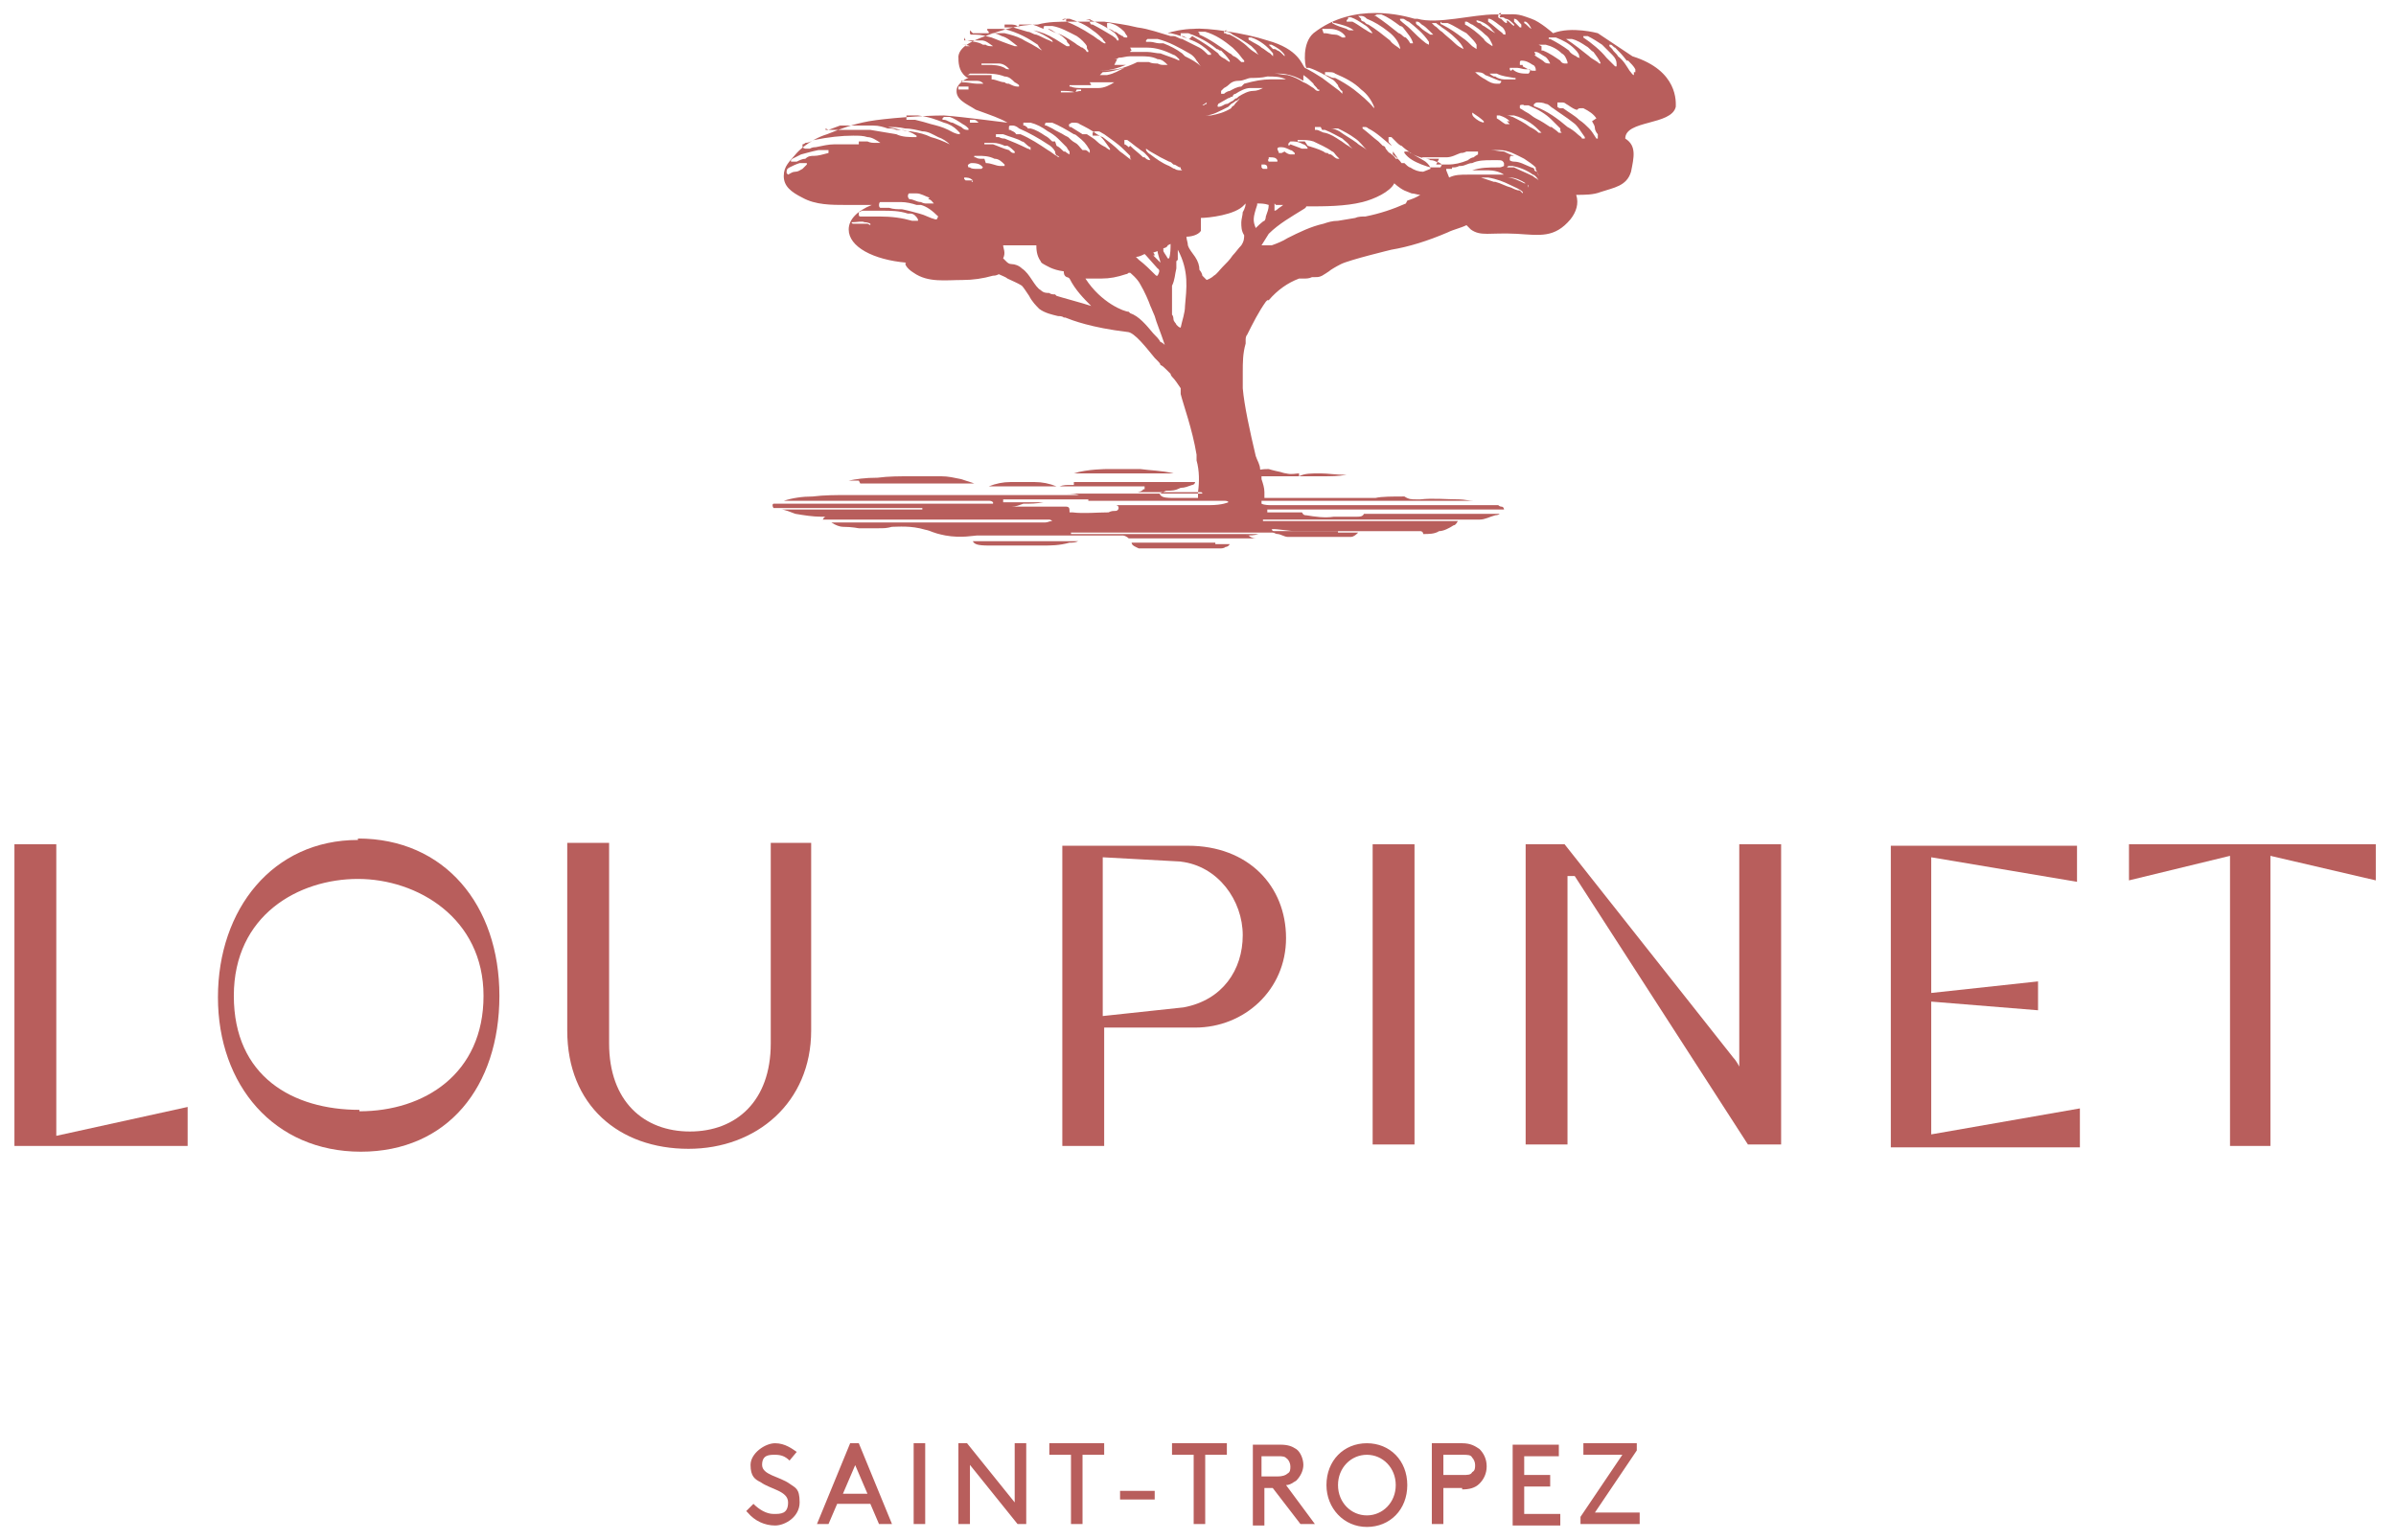 <?xml version="1.0" encoding="UTF-8"?>
<svg id="Calque_1" xmlns="http://www.w3.org/2000/svg" version="1.1" viewBox="0 0 166 106.7">
  <!-- Generator: Adobe Illustrator 29.0.1, SVG Export Plug-In . SVG Version: 2.1.0 Build 192)  -->
  <defs>
    <style>
      .st0 {
        fill: #b85e5c;
      }
    </style>
  </defs>
  <g>
    <polygon class="st0" points="147.5 58.5 147.5 61 154.5 59.3 154.5 79.4 157.3 79.4 157.3 59.3 164.6 61 164.6 58.5 147.5 58.5"/>
    <polygon class="st0" points="1 58.5 1 79.4 13 79.4 13 76.7 3.9 78.7 3.9 58.5 1 58.5"/>
    <g>
      <path class="st0" d="M24.9,77c4.5,0,8.6-2.6,8.6-8s-4.6-8.1-8.7-8.1-8.6,2.5-8.6,8.1,4.1,7.9,8.7,7.9M24.8,58.1c6,0,9.8,4.6,9.8,10.9s-3.6,10.8-9.6,10.8-9.9-4.6-9.9-10.7,3.8-10.9,9.7-10.9"/>
      <path class="st0" d="M47.7,79.6c-4.8,0-8.4-3-8.4-8.2v-13h2.9v13.9c0,4,2.4,6.1,5.6,6.1s5.6-2.1,5.6-6.1v-13.9h2.8v13c0,5-3.8,8.2-8.5,8.2"/>
      <path class="st0" d="M81.9,59.7l-5.5-.3v11l5.6-.6c2.7-.5,4.1-2.6,4.1-5s-1.7-4.8-4.3-5.1M82.9,71.2h-6.4v8.2h-2.9v-20.8h8.7c4.2,0,6.8,2.8,6.8,6.4s-2.9,6.2-6.3,6.2"/>
    </g>
    <rect class="st0" x="95.1" y="58.5" width="2.9" height="20.8"/>
    <polygon class="st0" points="131 79.5 131 58.6 143.9 58.6 143.9 61.1 133.8 59.4 133.8 68.8 141.2 68 141.2 70 133.8 69.4 133.8 78.6 144.1 76.8 144.1 79.5 131 79.5"/>
    <path class="st0" d="M120.5,58.5v14.7c0,.3,0,.7,0,.7,0,0-.2-.4-.4-.6l-11.7-14.8h-2.7v20.8h2.9v-15c0-.2,0-2.6,0-3.6h.5l12,18.6h2.3v-20.8h-2.9Z"/>
  </g>
  <g>
    <path class="st0" d="M113.3,5s0,0,0,0c0,0,0,0-.1,0,0,0,0,0,0,0,0,0,0,0,0,.1h0c0,0,0,.1,0,.1,0,0,0,0,0,0,0,0,0,0,0,0s0,0,0,0c-.1,0-.2-.2-.3-.3-.2-.3-.4-.7-.8-1-.1-.2-.3-.3-.4-.5l-.2-.2s0,0,0,0c0,0,0,0,0-.1,0,0,0,0,0,0,0,0,0,0,0,0h0s0,0,.1,0c.1,0,.2.2.3.2.3.3.5.5.8.9,0,0,0,0,0,0,0,0,0,0,.1,0,0,0,0,0,0,0,.2.2.4.4.5.6,0,0,0,.1,0,.2,0,0,0,.1,0,.2M111.9,4.6h0s0,0,0,0h0c0,0,0,0,0,0s0,0,0,0h0s0,0,0,0c0,0,0,0,0,0-.2-.2-.4-.4-.6-.6-.4-.5-1-1-1.6-1.4,0,0,0,0,0,0h0s0,0,0,0c0,0,0-.1,0-.1,0,0,0,0,.1,0,0,0,.2,0,.2,0,.4.2.7.4,1,.6.2.2.4.4.7.7.2.2.3.4.3.6h0c0,.1,0,.2,0,.2,0,0,0,0,0,0,0,0,0,0,0,0M110.8,4.4s0,0,0,0,0,0,0,0c0,0,0,0,0,0,0,0,0,0,0,0-.2-.2-.5-.3-.7-.5-.5-.4-1-.8-1.6-1.2,0,0,0,0,0,0,0,0,0,0,0,0,0,0,0,0,0,0,0,0,0,0,.1,0,.1,0,.2,0,.3,0,.4.1.7.3,1,.5.2.1.3.3.5.4h0c.2.3.4.5.5.8,0,0,0,0,0,0,0,0,0,0,0,0,0,0,0,0,0,0M110.3,8.4c.1.2.2.3.2.5,0,0,0,0,0,0,0,0,0,0,0,0,0,0,0,0,0,0h0c0,.1.1.3.2.4,0,.1,0,.2,0,.3,0,0,0,0,0,0,0,0,0,0,0,0,0,0,0,0,0,0s0,0,0,0c0,0,0,0,0,0h-.1c-.2-.3-.3-.5-.5-.7-.2-.2-.4-.4-.7-.6-.3-.3-.7-.5-1.1-.8,0,0-.1,0-.2,0,0,0-.1,0-.2-.1,0,0,0,0,0-.1,0,0,0-.1,0-.2,0,0,.2,0,.3,0,.1,0,.2,0,.3.1.2.1.4.3.7.4,0,0,0,0,.1,0,0,0,0,0,0,0,0,0,0-.1.2-.1h0c0,0,.1,0,.2,0,.4.2.7.4.9.7M109.6,9.6s0,0,0,0c0,0,0,0,0,0,0,0,0,0,0,0,0,0,0,0,0,0,0,0,0,0,0,0,0,0,0,0,0,0s0,0,0,0h0s0,0,0,0c0,0,0,0,0,0,0,0,0,0,0,0h0s0,0,0,0c0-.1-.2-.2-.3-.3-.2-.2-.5-.4-.7-.5h0c-.7-.6-1.4-1.1-2.2-1.4-.1,0-.2-.1-.1-.2,0,0,.1-.1.2-.1.2,0,.4,0,.6.1.2,0,.3.2.5.3.4.3.9.6,1.4,1,.3.2.5.6.8,1,0,0,0,0,0,.1,0,0,0,0,0,0,0,0,0,0,0,0M108,9.2s0,0,0,0c0,0,0,0,0,0s0,0,0,0h0c0,0,0,0,0,0,0,0,0,0,0,0-.2-.2-.4-.3-.5-.4,0,0-.1,0-.1,0-.3-.2-.6-.4-1-.6-.2-.1-.4-.3-.6-.4-.2-.1-.3-.2-.5-.3,0,0,0,0,0,0,0,0,0,0,0-.1,0,0,0-.1,0-.1,0,0,.2-.1.3,0,0,0,.2,0,.3,0,.7.3,1.2.6,1.6,1,.2.2.4.4.6.6h0c0,.2,0,.2.1.3,0,0,0,0,0,0M106.8,9.2s0,0,0,0c0,0,0,0,0,0s0,0,0,0c0,0,0,0,0,0,0,0,0,0,0,0h0s0,0,0,0h0s0,0,0,0c0,0,0,0,0,0,0,0,0,0,0,0h-.2c-.2-.2-.4-.3-.6-.4-.4-.3-.8-.5-1.2-.7-.1,0-.2-.1-.4-.1,0,0-.1,0-.1,0,0,0,0,0,0,0,0,0,0,0,.1,0,0,0,.2,0,.2,0,.1,0,.2,0,.3,0,.4.1.8.3,1.1.5.3.2.5.4.7.6,0,0,0,0,.1.1,0,0,0,0,0,0,0,0,0,0,0,0,0,0,0,0,0,0,0,0,0,0,0,0,0,0,0,0,0,0s0,0,0,0c0,0,0,0,0,0,0,0,0,0,0,0,0,0,0,0,0,0M106.5,11.9s0,0,0,0,0,0,0,0c0,0-.1,0-.2-.1h0c0,0,0,0,0-.1,0,0-.1-.1-.2-.1-.5-.2-.8-.4-1.2-.4,0,0-.2,0-.3-.1,0,0,0,0,0-.1,0,0,0-.2.1-.2,0,0,.2,0,.2,0-.3-.1-.5-.2-.7-.3-.3,0-.6-.1-.9-.1,0,0-.1,0-.2,0h0s0,0,0,0c0,0,0,0,0,0,0,0,0,0,0,0,0,0,0,0,0,0,0,0,0,0,0,0,.3,0,.5,0,.8,0,.6,0,1.1.3,1.7.6.3.2.6.4.8.6,0,0,0,0,0,0,0,0,0,0,0,0h0c0,0,0,.1,0,.1,0,0,0,.1.1.2,0,0,.1.2.1.3,0,0,0,0,0,0M106.5,12.4s0,0,0,0c0,0,0,0,0,0h0c0,0-.2-.1-.3-.2-.4-.2-.9-.4-1.3-.6-.1,0-.2,0-.4,0,0,0,0,0-.1,0,0,0,0,0,0,0,0,0,0,0,0,0,0,0,0,0,.1-.1h.1s0,0,0,0c0,0,0,0,0,0,0,0,.1,0,.2,0,.5.1,1,.3,1.4.6.1,0,.3.2.4.4,0,0,0,0,0,0,0,0,0,0,0,0M105.8,12.7s0,0,0,0,0,0,0,0c0,0-.1,0-.2,0-.4-.2-.8-.4-1.2-.4,0,0,0,0,0,0,0,0,0,0,0,0,0,0,0,0,0,0,0,0,0,0,0,0h.2s0,0,0,0c.4,0,.8.2,1.1.4,0,0,.2.1.2.2,0,0,0,0,0,.1M105.3,13.2s0,0,0,0h0s0,0,0,0c0,0,0,0,0,0,0,0,0,0,0,0,0,0,0,0,0,0-.2,0-.4-.1-.6-.2-.4-.1-.7-.3-1.1-.4h-.1c-.3-.1-.6-.2-.9-.3-.1,0-.3,0-.4,0h0c-.3,0-.6,0-.9,0,0,0,0,0,0,0,0,0,0,0,0,0,0,0,0,0,0,0,0,0,0,0,.1,0,.6,0,1.2,0,1.7,0,.6.1,1.1.3,1.5.5.4.2.7.3.9.5,0,0,0,0,0,.1,0,0,0,0,0,0,0,0,0,0,0,0M100.2,11.8s0,0,0,0c0,0,0,0,0,0,0,0,0-.1,0-.1,0,0,0,0,0,0,0,0,.1,0,.2,0,0,0,.1,0,.2,0,0,0,0,0,0,0,0,0,0,0,0-.1,0,0,0,0,0,0,.2,0,.3,0,.5-.1,0,0,0,0,.1,0,.3,0,.5-.2.8-.2h0c.4-.2.9-.2,1.3-.2,0,0,.1,0,.2,0,0,0,.2,0,.3,0,.2,0,.3,0,.4.2,0,0,0,.1,0,.2,0,0-.2.1-.3.1,0,0-.2,0-.2,0-.5,0-1.1,0-1.7.2.3,0,.7,0,1.1,0,.4,0,.8.1,1.1.3,0,0,0,0,0,0,0,0,0,0,0,0,0,0,0,0,0,0,0,0,0,0,0,0,0,0,0,0,0,0h0c0,0-.1,0-.2,0,0,0-.2,0-.3,0-.1,0-.2,0-.3,0-.1,0-.2,0-.3,0h-.3c-.4,0-.7,0-1.1,0-.5,0-.9,0-1.3.2M99.7,11c-.1,0-.3,0-.4,0,0,0-.1,0-.2,0-.1,0-.3,0-.4,0,0,0,0,0,0,0,0,0-.1,0-.2-.1,0,0,0,0,0,0,0,0,0,0,0,0,0,0,.2,0,.2,0,.1,0,.2,0,.3,0,0,0,.1,0,.2,0,.3,0,.6,0,1,0,.4,0,.7-.2,1-.3.1,0,.2,0,.4-.1,0,0,.2,0,.2,0,.1,0,.3,0,.4,0,0,0,.1,0,.2,0h0s0,0,0,.1c0,0,0,0,0,.1,0,0-.2.1-.3.2h0c-.1,0-.3.1-.4.2-.5.2-.9.3-1.4.3,0,0-.2,0-.3,0,0,0-.2,0-.3,0,0,0-.1,0-.2,0M99.8,11.6s0,0,0,0c0,0-.1,0-.2,0h0s0,0,0,0,0,0,0,0c0,0,0,0-.1,0,0,0-.2,0-.3,0-.2,0-.4-.1-.7-.2-.5-.2-.9-.4-1.2-.8,0,0,0,0,0,0h0c0,0,0-.1,0-.1,0,0,0,0,.1,0h0s0,0,.1,0c0,0,.2,0,.2.1,0,0,.1,0,.2.1.2.1.5.2.8.3.1,0,.3,0,.4.1.1,0,.2,0,.4.1.1,0,.3.1.4.2,0,0,0,0,0,0,0,0,0,0,0,0M98.6,11.9s0,0,0,0h0c-.3,0-.6-.1-.9-.3-.1,0-.3-.2-.4-.3h-.2c-.2-.3-.4-.4-.6-.6h0c0-.1,0-.1,0-.2.1.1.2.3.3.4,0,0,0,0,0,0,0,0,0,0,0,0,0,0,0,0,0,0,0,0,0,0,0,0,0,0,0,0,0,0h0s0,0,0,0c0,0,0,0,0,.1,0,0,0,0,0,0s0,0,0,0c0,0,0,0,0,0,0,0,0,0,0,0,0,0,0,0,0,0,0,0,0,0,0,0h-.1c-.1-.2-.3-.3-.4-.4-.1,0-.2-.2-.3-.3h0c0-.1-.1-.2-.2-.2,0,0-.2-.2-.3-.3-.4-.3-.7-.6-1.1-.9,0,0,0,0,0-.1,0,0,0,0,0,0,0,0,0,0,.1,0h0s0,0,.1,0c0,0,.1,0,.2.1.6.3,1.1.8,1.6,1.2,0-.1-.2-.2-.2-.3h0c0-.2,0-.2,0-.3,0,0,0,0,.1,0,0,0,.1,0,.1,0,0,0,.1.1.2.2l.2.2c0,0,.2.2.3.2.2.2.5.4.8.6.2.1.5.3.7.4.2.1.4.3.5.5h0c0,0,0,.1,0,.1M97.4,14.1c-.9.4-1.8.7-2.8.9-.2,0-.5,0-.7.1l-1.2.2c-.4,0-.7.1-1,.2-.9.2-1.7.6-2.5,1h0c-.3.2-.8.4-1.1.5,0,0-.2,0-.4,0-.1,0-.2,0-.3,0l.5-.8c.7-.7,1.6-1.2,2.4-1.7,0,0,.2-.1.2-.2,1.3,0,2.7,0,3.9-.3.8-.2,1.9-.7,2.2-1.3,0,0,.3.3.7.5l.5.2c.2,0,.4.1.6.1-.3.2-.6.3-.9.4M87.1,14.1c.3,0,.5,0,.8.1,0,.3-.1.5-.2.8,0,0,0,.2-.1.3-.1,0-.6.5-.6.5-.2-.5-.2-.7.1-1.6M85.7,6.8c-.1,0-.2.1-.3.2-.1,0-.3.2-.4.2-.2,0-.3.2-.6.2,0,0,0,0,0,0s0,0,0,0c0,0-.1,0,0-.2,0,0,0,0,0,0,.2-.1.5-.3.7-.4,0,0,.1,0,.2-.1h.1c0-.1.1-.2.2-.2.3-.2.7-.4,1-.4.3,0,.5,0,.7,0,0,0,0,0,.1,0h.1s0,0,0,0c0,0,0,0,0,0-.2.1-.4.2-.7.2-.3,0-.7.2-1,.4M86.2,16.2c0,.3,0,.5-.2.8-.2.2-.4.5-.6.7-.2.3-.4.5-.7.8-.2.2-.4.5-.6.6-.2.2-.5.3-.5.3,0,0-.1-.1-.3-.3,0,0,0,0,0,0,0-.1-.1-.3-.2-.4,0-.3-.1-.6-.3-.9-.2-.3-.4-.5-.5-.8,0-.2-.1-.4-.1-.6,0,0,0,0,0,0,.3,0,.8-.1,1-.4,0-.3,0-.6,0-.7,0,0,0-.1,0-.2.5,0,2.4-.2,3-.9,0,0,0,0,.1-.1,0,.3-.2.6-.2.6,0,.2-.1.5-.1.7,0,.3,0,.6.2.9M78.2,21.6s0,0,0,0c-.3,0-1.9-.6-3-2.3.4,0,1,0,1.1,0,.6,0,1.1-.1,1.7-.3,0,0,.1,0,.2-.1,0,0,0,0,.1,0,0,0,.5.4.7.8.3.5.6,1.2.7,1.5.1.2.2.5.3.7.1.4.4,1.1.7,2,0,0-.2-.2-.3-.2h0c-.1-.2-.3-.4-.5-.6-.5-.6-1-1.2-1.6-1.4M73.1,20.4c-.1,0-.3,0-.4-.1-.2,0-.4,0-.6-.2-.2-.1-.4-.4-.6-.7-.2-.3-.4-.6-.7-.8-.2-.2-.5-.3-.7-.3-.2,0-.3-.1-.4-.2,0,0-.1-.1-.2-.2,0,0,0,0,0,0,.2-.4,0-.7,0-.9.3,0,1,0,1.2,0,.4,0,.8,0,1.1,0,0,.2,0,.7.3,1.1,0,0,0,.1.2.2.2.1.6.4,1.4.5,0,.1,0,.3.2.4,0,0,.1,0,.2.1.4.8,1,1.4,1.5,1.9-.6-.2-2.1-.6-2.4-.7M68.2,11h-.2c-.1,0-.3,0-.4-.1,0,0,0,0-.1,0,0,0,0-.1,0-.1,0,0,0,0,.1,0,0,0,.1,0,.2,0h0c.3,0,.7,0,1.1.2.3,0,.5.2.7.4,0,0,0,0,0,.1,0,0,0,0,0,0s0,0,0,0h0c-.1,0-.2,0-.3,0-.3,0-.6-.2-1-.2M68,11.7s0,0,0,0c0,0,0,0-.1,0s-.1,0-.2,0c-.2,0-.4,0-.5-.1,0,0,0,0-.1,0h0c0,0-.1-.2,0-.2,0,0,.1-.1.2-.1.2,0,.6,0,.8.3,0,0,0,0,0,0,0,0,0,0,0,0M67.4,12.5s0,0-.1,0h0s0,0,0,0c0,0,0,0,0,0-.2,0-.3,0-.4,0,0,0,0,0-.1-.1,0,0,0,0,0-.1,0,0,0,0,0,0,0,0,0,0,0,0,.2,0,.4,0,.6.2,0,0,0,0,0,.1,0,0,0,0-.1,0M66.5,9.3h0s0,0,0,0c0,0,0,0,0,0h0s0,0,0,0c0,0,0,0,0,0h0s0,0,0,0c0,0,0,0,0,0-.3,0-.6-.2-.8-.3-.4-.2-.8-.3-1.2-.4-.3-.1-.7-.2-1.1-.3-.2,0-.4,0-.6,0,0,0,0,0,0,0,0,0,0,0,0-.1,0,0,0-.1,0-.2,0,0,0,0,.1,0,.2,0,.5,0,.7,0,.8.1,1.3.3,1.8.5.4.1.7.3.9.5,0,0,.1.1.2.2h0c0,0,0,.1,0,.2,0,0,0,0,0,0,0,0,0,0,0,0M66,10s0,0,0,0c0,0,0,0,0,0s0,0,0,0c0,0,0,0,0,0,0,0,0,0,0,0,0,0,0,0-.1,0h0s0,0-.1,0h0c-.4-.2-.9-.4-1.3-.5-.4-.2-.8-.3-1.4-.4-.4,0-1-.2-1.6-.3-.2,0-.4,0-.7,0-.1,0-.2,0-.3,0,0,0,0,0-.1,0,0,0,0,0,0,0,0,0,0,0,0,0,0,0,0,0,0,0,0,0,0,0,0,0,0,0,.2,0,.3,0h0c.3,0,.6,0,.8,0,.4,0,.8,0,1.2.1.4,0,.8.1,1.2.2.4,0,.7.2,1.1.4.3.1.6.3.8.5l.3.3s0,0,0,0c0,0,0,0,0,0,0,0,0,0,0,0h0s0,0,0,0,0,0,0,0c0,0,0,0,0,0,0,0,0,0,0,0s0,0,0,0c0,0,0,0,0,0,0,0,0,0,0,0,0,0,0,0,0,0,0,0,0,0,0,0M64.9,15.2s0,0,0,0c0,0,0,0,0,0,0,0,0,0,0,0,0,0,0,0,0,0h0s0,0-.1,0h0s0,0,0,0c0,0,0,0,0,0-.4-.1-.7-.3-1.1-.4-.4-.1-.7-.2-1.2-.3-.3,0-.6,0-.9-.1h-.3c0,0-.1,0-.2,0,0,0,0,0-.1,0,0,0-.1,0-.1-.2,0,0,0-.2.1-.2h0s0,0,.1,0c.5,0,.7,0,1.3,0,.4,0,.8.1,1.1.2,0,0,.1,0,.2,0,0,0,0,0,.1,0,.4.1.8.4,1.2.8,0,0,0,0,0,0,0,0,0,0,0,0h0s0,0,0,0c0,0,0,0,0,0,0,0,0,0,0,0,0,0,0,0,0,0,0,0,0,0,0,0,0,0,0,0,0,0,0,0,0,0,0,0,0,0,0,0,0,0M63.6,15.3s0,0,0,0h0s0,0,0,0,0,0,0,0h-.1c-.1,0-.2,0-.3,0-.7-.2-1.4-.3-2.3-.3-.2,0-.5,0-.7,0-.1,0-.3,0-.4,0,0,0-.1,0-.2,0,0,0-.1,0-.1-.1,0,0,0-.2,0-.2,0,0,.1,0,.2-.1,0,0,.2,0,.3,0h.1c.3,0,.7,0,1,0,.6,0,1.2,0,1.8.2,0,0,0,0,.1,0,0,0,0,0,.1,0,.2,0,.4.2.5.4,0,0,0,0,0,0h0s0,0,0,0M60.1,15.5c-.2,0-.3,0-.5,0s0,0-.1,0c0,0,0,0,0,0h0s0,0,0,0h-.4c0,0-.1,0-.1-.1,0,0,0,0,0,0,0,0,0,0,0,0,0,0,0,0,0,0s0,0,0,0c.4,0,.7-.1.9,0,.1,0,.2,0,.4.1,0,0,0,0,0,0,0,0,0,.1,0,.1M59.5,10c-.5,0-1.1,0-1.7,0-.4,0-.8.1-1.3.2-.1,0-.2,0-.4.1,0,0,0,0-.1,0,0,0,0,0-.2,0s0,0,0,0c0,0-.1,0-.2-.1,0,0,0-.2,0-.2,0,0,.1,0,.2-.1.2,0,.4-.1.6-.2,1-.2,1.9-.3,2.7-.3.4,0,.7,0,1,.1.3,0,.6.2.9.4,0,0,0,0,0,0,0,0,0,0,0,0,0,0,0,0,0,0h-.3c-.2,0-.4,0-.6-.1,0,0-.1,0-.2,0-.1,0-.2,0-.4,0M57.4,10.6h0s0,0,0,0c-.4.1-.7.2-1,.2-.2,0-.4,0-.6.2-.2,0-.4.1-.6.2,0,0-.2,0-.3,0,0,0,0,0-.1,0h0s0,0,0,0c0,0,0,0,0,0,0,0,0,0,0,0,0,0,0-.1,0-.1,0,0,0,0,.1-.1.2-.1.4-.2.6-.3.4-.1.7-.2,1.2-.3.2,0,.4,0,.5,0h0c0,0,.1,0,.2,0,0,0,0,0,0,0,0,0,0,0,0,0,0,0,0,0,0,0M55.6,11.7c-.2.1-.3.2-.5.2-.2,0-.3.1-.5.2,0,0,0,0,0,0h0s0,0,0,0,0,0,0,0c0,0,0,0-.1-.1,0,0,0,0,0-.1,0-.1,0-.2.2-.3.2-.1.4-.2.7-.3,0,0,0,0,.2,0,0,0,.1,0,.2,0h.1c0,0,0,0,0,.1,0,0,0,0,0,0M64.3,13.8c.2,0,.3.2.4.3,0,0,0,0,0,0,0,0,0,0,0,0,0,0,0,0,0,0,0,0,0,0,0,0h0s0,0,0,0c0,0,0,0,0,0,0,0-.2,0-.3,0,0,0-.2,0-.2,0-.1,0-.2,0-.4-.1-.3,0-.5-.2-.8-.2,0,0,0,0,0,0h0c0,0-.1-.1-.1-.2,0,0,0-.2.1-.2h0s0,0,.1,0c.1,0,.3,0,.4,0h0c.3,0,.6.2.9.3M57.4,9c.3-.1.5-.2.8-.3.3,0,.7,0,1.1,0,.3,0,.7,0,1.2,0,.4,0,.7.1,1,.2.2,0,.4,0,.6.1.1,0,.2,0,.3,0,.4,0,.8.2,1.1.4,0,0,0,0,0,.1,0,0,0,0,0,0,0,0,0,0-.1,0h0c-.4,0-.9,0-1.3-.2-.6-.1-1.2-.2-1.8-.3,0,0-.1,0-.2,0-.6,0-1.2,0-1.8,0-.1,0-.3,0-.5,0-.2,0-.3,0-.5,0,0,0,0,0-.1,0,0,0,0,0,0,0,0,0,0-.1,0-.1M65.4,8.1s0,0,0,0c0,0,0,0,.1,0h0s0,0,0,0c.1,0,.2,0,.3,0,.3.1.6.3.9.5.2.1.3.2.4.3,0,0,0,0,0,.1,0,0,0,0,0,0,0,0,0,0,0,0s0,0,0,0c-.2,0-.3,0-.5-.2-.2-.1-.4-.2-.6-.3-.2,0-.4-.2-.6-.2,0,0,0,0-.1,0,0,0,0,0,0,0,0,0,0,0,0-.1M67.2,8.3h0s0,0,0,0c.1,0,.2,0,.3,0,.1,0,.2.1.3.2,0,0,0,0,0,0,0,0,0,0,0,0,0,0,0,0,0,0,0,0,0,0,0,0,0,0,0,0,0,0,0,0,0,0,0,0,0,0,0,0,0,0h0s0,0,0,0c0,0,0,0,0,0,0,0,0,0,0,0s0,0,0,0c0,0,0,0,0,0,0,0,0,0,0,0,0,0,0,0,0,0,0,0,0,0,0,0s0,0,0,0c0,0,0,0,0,0,0,0,0,0,0,0s0,0,0,0c0,0,0,0-.1,0,0,0,0,0-.1,0,0,0-.1,0-.2,0,0,0,0,0-.1,0,0,0,0,0-.1,0,0,0,0,0,0,0,0,0,0,0,0-.1M68.2,9.9c0,0,.1,0,.1,0,.1,0,.3,0,.4,0h.1c.3,0,.6.1.8.2h.2c.2.1.4.3.5.4,0,0,0,0,0,.1h0s0,0,0,0c0,0,0,0,0,0,0,0,0,0,0,0,0,0,0,0,0,0h0s0,0,0,0c0,0,0,0,0,0,0,0,0,0,0,0h0s0,0,0,0,0,0,0,0c0,0,0,0,0,0,0,0,0,0,0,0,0,0,0,0,0,0s0,0,0,0h-.1c-.1,0-.2-.1-.3-.2-.4-.1-.8-.3-1.1-.4h-.1c-.1,0-.2,0-.4,0,0,0,0,0-.1,0h0s0,0,0-.1c0,0,0,0,0-.1M69,9.3s0,0,0,0c.2,0,.3,0,.5,0,.5.2,1,.3,1.3.5.1,0,.2.1.3.2,0,0,.2.2.3.2h0c0,.1,0,.1,0,.2,0,0,0,0,0,0,0,0,0,0,0,0,0,0,0,0,0,0,0,0,0,0,0,0,0,0,0,0,0,0,0,0,0,0,0,0h0c0,0-.1-.1-.2-.1-.6-.3-1.1-.5-1.6-.7-.1,0-.2,0-.4-.1,0,0-.1,0-.2,0,0,0,0,0,0,0,0,0,0,0,0,0,0,0,0,0,0,0M68.7,5.2c0,0-.2,0-.3,0-.2,0-.4,0-.6,0h-.6c0,0-.1,0-.2,0h0s0,0,0,0c0,0,0,0,0,0,0,0,0,0,0,0,0,0,.1,0,.2-.1h0c.2,0,.4,0,.6,0,.1,0,.2,0,.3,0s0,0,.1,0c.4,0,.9,0,1.4.2.3,0,.5.2.7.4,0,0,.2.1.3.2h0c0,0,0,0,0,.1,0,0,0,0,0,0,0,0,0,0,0,0,0,0,0,0,0,0s0,0,0,0h0s0,0,0,0c0,0,0,0,0,0,0,0,0,0,0,0,0,0,0,0,0,0,0,0,0,0,0,0,0,0,0,0,0,0,0,0,0,0-.1,0-.2,0-.4-.1-.6-.2-.1,0-.2,0-.3-.1-.3,0-.6-.2-.9-.2M68.3,5.8s0,0,0,0c0,0,0,0-.1,0-.2,0-.3,0-.5,0-.3,0-.6-.1-1-.1h0s0,0-.1,0c0,0,0,0,0,0,0,0,0,0,0-.1,0,0,0,0,0,0h0s0,0,0,0c.3,0,.6,0,.9,0h.2c.2,0,.4.1.5.3,0,0,0,0,0,0,0,0,0,0,0,0,0,0,0,0,0,0M67.1,6.2s0,0,0,0c0,0,0,0,0,0,0,0,0,0,0,0h0s0,0,0,0h0s0,0,0,0h0c-.2,0-.4,0-.6,0,0,0,0,0-.1,0,0,0,0,0,0-.1,0,0,0,0,0-.1.2,0,.3,0,.5,0,0,0,.1,0,.2,0h0s0,0,0,0c0,0,0,0,0,0,0,0,0,0,0,0h0s0,0,0,0c0,0,0,0,0,0,0,0,0,0,0,0M66.6,3.1s0,0,0,0c0,0,0,0,0,0,.2,0,.4,0,.6.1,0,0,0,0,0,0,0,0,0,0,0,0,0,0,0,0,0,0h0s0,0,0,0,0,0,0,0h0c-.1,0-.2,0-.3,0,0,0,0,0,0,0,0,0,0,0,0-.1M66.9,2.8s0,0,.1,0c.2,0,.4,0,.6,0,0,0,.2,0,.3,0,0,0,0,0,.1,0,.3,0,.5.2.8.4,0,0,0,0,.1,0h0s0,0,0,0c0,0,0,0,0,0,0,0,0,0,0,0,0,0,0,0,0,0,0,0,0,0,0,0,0,0,0,0,0,0h0s0,0,0,0c0,0,0,0,0,0,0,0,0,0,0,0,0,0,0,0,0,0,0,0,0,0,0,0,0,0,0,0,0,0,0,0,0,0,0,0,0,0,0,0,0,0,0,0,0,0,0,0,0,0-.1,0-.2,0-.1,0-.3,0-.4-.1h-.2c-.3-.2-.7-.2-1.1-.3,0,0-.1,0-.2,0,0,0,0,0,0-.1,0,0,0,0,0-.1M70,4.8s0,0,0,0,0,0,0,0c-.2,0-.3,0-.4-.1h0c-.4-.2-.8-.2-1.2-.2-.1,0-.2,0-.3,0h0c0,0-.1,0-.1,0,0,0,0-.1,0-.1h0s0,0,.2,0c.4,0,.7,0,.9,0,0,0,0,0,.1,0,0,0,0,0,0,0,.3,0,.6.2.8.5,0,0,0,0,0,0M67.4,2.3c0,0,.2,0,.3,0,.4,0,.8,0,1.1,0,.2,0,.4.1.6.2.4.1.7.4,1.1.7,0,0,0,0,0,0,0,0,0,0,0,0,0,0,0,0,0,0,0,0,0,0,0,0,0,0,0,0,0,0h0s0,0,0,0,0,0,0,0c0,0,0,0,0,0,0,0,0,0,0,0s0,0,0,0h0s0,0,0,0c0,0,0,0-.1,0,0,0-.1,0-.1,0-.6-.2-1.1-.4-1.6-.6-.4-.1-.7-.2-1.1-.2-.1,0-.2,0-.3,0,0,0-.1,0-.1-.1,0,0,0-.2,0-.2M68.4,2.1s0,0,0-.1c0,0,.1,0,.2,0,.3,0,.6,0,.9,0,.5.1,1,.3,1.4.5.4.2.7.4,1,.6h0c.1.2.2.3.3.4,0,0,0,0,0,0,0,0,0,0,0,0,0,0,0,0,0,0h0s0,0,0,0h0s0,0,0,0c0,0,0,0,0,0,0,0,0,0,0,0,0,0,0,0,0,0-.2-.1-.3-.2-.5-.3h0c-.3-.2-.6-.3-.9-.5-.4-.2-.8-.3-1.2-.4-.3,0-.6,0-.9,0,0,0-.1,0-.2,0,0,0,0,0,0,0,0,0,0,0,0-.1M69.6,1.7s0,0,0,0h0s0,0,0,0c.2,0,.3,0,.4,0,.2,0,.4,0,.6.2,0,0,0,0,0,0,0,0,0,0,0-.1,0,0,0,0,0-.1.1,0,.2,0,.4,0,0,0,.2,0,.4,0,.3,0,.6.2.9.3,0,0,0,0,0-.1,0,0,0-.1.1-.1h0s0,0,.1,0h0c.1,0,.2,0,.4,0,.6.1,1.1.4,1.7.7.3.2.6.5.7.7,0,0,0,0,0,.1,0,0,0,.1.1.2,0,0,0,0,0,0,0,0,0,0,0,0,0,0,0,0,0,0,0,0,0,0,0,.1,0,0,0,0,0,0,0,0,0,0,0,0,0,0,0,0,0,0,0,0,0,0,0,0h0s0,0,0,0h0s0,0,0,0c0,0,0,0,0,0h-.1c-.1-.2-.2-.2-.3-.3,0,0-.1,0-.2-.1,0,0-.2-.1-.3-.2-.3-.2-.6-.4-1-.6-.3-.1-.6-.2-.9-.4.2,0,.4.2.6.3.3.1.5.3.7.5h0c0,.1.1.2.2.3,0,0,0,0,0,0,0,0,0,0,0,0,0,0,0,0,0,.1,0,0,0,0,0,0h0s0,0,0,0c0,0,0,0,0,0,0,0,0,0,0,0s0,0,0,0c0,0,0,0,0,0,0,0,0,0,0,0h0s0,0,0,0h-.2c-.3-.2-.5-.3-.8-.5-.5-.3-1-.5-1.5-.6.5.2.9.4,1.3.7h0c0,.1.1.2.2.2,0,0,0,0,0,0,0,0,0,0,0,0,0,0,0,0,0,0h0s0,0,0,0c0,0,0,0,0,0,0,0,0,0,0,0,0,0,0,0,0,0,0,0,0,0,0,0,0,0,0,0,0,0s0,0,0,0c0,0,0,0,0,0s0,0,0,0c0,0,0,0,0,0l-.4-.2c-.3-.1-.6-.3-.9-.4-.2,0-.4-.2-.6-.2-.3-.1-.7-.2-1-.3-.1,0-.3,0-.5,0,0,0,0,0-.1,0,0,0,0,0,0,0,0,0,0,0,0,0M73.6,1.4c0,0,0-.1.2-.1,0,0,.2,0,.3,0,.6.2,1.1.4,1.6.8.3.2.5.4.7.6,0,.1.2.2.2.3h0c0,0,0,0,0,0s0,0,0,0c0,0,0,0,0,0,0,0,0,0,0,0h0s0,0,0,0c0,0,0,0,0,0,0,0,0,0,0,0,0,0,0,0,0,0h0s0,0,0,0c0,0,0,0,0,0,0,0,0,0,0,0s0,0,0,0c0,0,0,0,0,0,0,0,0,0-.1,0,0,0-.2-.1-.3-.2-.2-.1-.4-.3-.6-.4-.6-.4-1.2-.7-1.7-.9,0,0,0,0,0,0,0,0,0,0,0,0,0,0-.1-.1,0-.2M75.2,1.4s0,0,.2,0c0,0,.1,0,.2,0,.5.2.9.4,1.2.6,0,0,.2.1.3.2.2.1.3.3.4.5,0,0,0,.1,0,.1,0,0,0,0,0,0s0,0,0,0c0,0,0,0,0,0,0,0,0,0,0,0h-.1c-.1-.2-.2-.2-.3-.3-.5-.3-1-.6-1.4-.8,0,0,0,0,0,0,0,0,0,0,0,0,0,0,0,0-.1,0,0,0-.1-.1-.1-.2,0,0,0-.2.2-.2M76.7,1.6s0,0,0,0c0,0,0,0,0,0,0,0,0,0,0,0,0,0,0,0,0,0,0,0,.1,0,.2,0,.4.1.7.3,1,.6,0,0,.1.2.2.3,0,0,0,.1,0,.1,0,0,0,0,0,0s0,0,0,0c0,0,0,0-.1,0,0,0-.2,0-.2-.1,0,0-.1,0-.2-.1-.1,0-.2-.2-.4-.2h0c-.1-.1-.3-.2-.4-.2,0,0-.1,0-.1-.2,0,0,0,0,0-.1M78.3,3.3s0,0,0,0c0,0,0,0,.1,0h.2c.3,0,.6,0,.9,0h0c.6,0,1.2.2,1.8.5.1,0,.3.2.4.3h0s0,0,0,.1c0,0,0,0,0,0,0,0,0,0,0,0,0,0,0,0,0,0h0s0,0,0,0c0,0,0,0,0,0,0,0,0,0,0,0,0,0,0,0,0,0,0,0,0,0,0,0-.4-.2-.8-.3-1.3-.5-.3,0-.6-.1-.9-.1-.2,0-.5,0-.7,0-.2,0-.4,0-.5,0,0,0,0,0,0,0,0,0,0,0,0,0,0,0,0-.1.1-.1h0ZM80,17.7s0-.1-.1-.2c0,0,.3-.1.3-.1,0,.2.2.7.2.8,0,0-.4-.4-.5-.5M79.4,17.7l.8.9s0,0,0,0c.2.1.1.3,0,.5,0,0,0,0-.1,0-.4-.4-.8-.8-1.2-1.1,0,0-.1-.1-.2-.2.2,0,.4-.1.6-.2M78.2,10.2c0,0-.2-.2-.3-.2h0c0,0,0,0,0-.1h0c0-.1,0-.2,0-.2,0,0,.1,0,.2,0h0c.3.2.5.4.8.6.1.1.3.2.4.3h0c.2.2.3.3.4.5,0,0,0,0,0,0h0s0,0,0,0c0,0,0,0,0,0,0,0,0,0,0,0s0,0,0,0c0,0,0,0,0,0,0,0,0,0,0,0,0,0,0,0,0,0-.2,0-.3-.1-.4-.2h-.1c-.3-.3-.6-.5-.9-.8M76.1,9.4c0,0-.1,0-.2,0,0,0-.1,0-.2,0,0,0,0,0,0,0h0c0,0,0-.2,0-.2,0,0,.1-.1.2-.1,0,0,.1,0,.2,0,.1,0,.2.1.4.2.4.3.9.6,1.4,1.1.1.1.3.3.4.4h0c0,.2,0,.2.1.3,0,0,0,0,0,0,0,0,0,0,0,0,0,0,0,0,0,0,0,0,0,0,0,0,0,0,0,0,0,0,0,0,0,0,0,0,0,0,0,0,0,0h0s0,0,0,0c0,0,0,0,0,0s0,0,0,0c0,0,0,0,0,0,0,0,0,0,0,0,0,0,0,0,0,0h0s0,0,0,0c0,0,0,0,0,0,0,0,0,0,0,0h0s0,0,0,0c0,0,0,0,0,0-.3-.2-.5-.4-.8-.6-.4-.4-.8-.7-1.2-1M75,9.3l-.8-.5s0,0-.1,0c0,0-.1-.2,0-.2,0,0,.1-.1.2-.1,0,0,0,0,.1,0,.1,0,.3,0,.4.1.4.2.8.4,1.2.7.4.2.6.6.9,1,0,0,0,.1,0,.1,0,0,0,0,0,0,0,0,0,0,0,0,0,0,0,0,0,0h0s0,0,0,0,0,0,0,0h0s0,0,0,0c0,0,0,0,0,0,0,0,0,0,0,0,0,0-.2-.1-.3-.2-.2-.1-.4-.2-.6-.4-.2-.2-.4-.3-.7-.5M74.6,6.2h.3s0,0,0,.1c0,0,0,0,0,0-.2,0-.4.1-.7.1s-.4,0-.6,0c0,0,0,0-.1,0,0,0,0-.1,0-.1,0,0,0,0,0,0,0,0,0,0,.1,0,.3,0,.6,0,.9.1M75.5,5.7h.3c.2,0,.3,0,.5,0,0,0,.1,0,.2,0,.2,0,.5,0,.7,0,0,0,0,0,0,0,0,0,0,0,0,0,0,0,0,0,0,0,0,0,0,0,0,0,0,0,0,0,0,0,0,0,0,0,0,0,0,0,0,0,0,0-.3.2-.7.4-1.1.4h0s0,0-.1,0c-.1,0-.3,0-.4,0-.2,0-.5,0-.7,0-.2,0-.5,0-.7-.1,0,0,0,0-.1,0h0s0,0,0,0c0,0,0,0,0-.1,0,0,0,0,0,0,0,0,.2,0,.3,0,.4,0,.8,0,1.2,0M76.4,5c.6,0,1.1-.2,1.5-.3,0,0,0,0,0,0,0,0,0,0,0,0,0,0,0,0,0,0,0,0,0,0,0,0,0,0,0,0,0,0h0s0,0,0,0c0,0,0,0,0,0h0s0,0,0,0c-.4.2-.7.4-1.2.5-.3,0-.6,0-1,0s-.6,0-.9,0c0,0,0,0,0,0,0,0,0,0,0,0,0,0,0,0,0,0,0,0,0,0,0,0,0,0,0,0,.1,0,.1,0,.2,0,.3,0h1ZM77.4,4.1h0c0,0-.2,0-.3,0,0,0,0,0,0,0,0,0,0,0,0,0,0,0,0,0,0,0,0,0,0,0,0,0,.1,0,.3,0,.4-.1.3,0,.5-.1.8-.1h.2c.2,0,.3,0,.5,0,.4,0,.8,0,1.2.2.3,0,.5.2.7.4,0,0,0,0,0,0,0,0,0,0,0,0,0,0,0,0,0,0,0,0,0,0,0,0,0,0-.1,0-.2,0-.2,0-.3,0-.5-.1-.2,0-.4,0-.6-.1h-.1c-.2,0-.4,0-.7,0-.4.2-.9.4-1.4.5-.3,0-.6.1-1,.1,0,0,0,0,0,0,0,0-.2,0-.3,0,0,0,0,0,0,0,0,0,0,0,0,0,0,0,0,0,0,0h0s0,0,.1,0c.7,0,1.3-.2,1.8-.4,0,0,.2,0,.2,0-.3,0-.6,0-1,0M73.8,9.4c-.3-.2-.6-.3-.9-.5l-.4-.2s0,0-.1,0c0,0,0-.1,0-.1,0,0,0-.1.1-.1s.1,0,.2,0c0,0,.1,0,.2,0,.5.2,1,.5,1.5.8,0,0,.1,0,.2.1.5.4.6.5.9,1h0c0,.1,0,.2,0,.2,0,0,0,0,0,0,0,0,0,0,0,0h0s0,0,0,0c0,0,0,0,0,0s0,0,0,0h0s0,0,0,0c0,0,0,0,0,0,0,0-.2-.2-.3-.2h-.2c-.2-.2-.3-.4-.5-.5-.2-.1-.4-.3-.5-.4M73.4,10.9s0,0,0,0c0,0,0,0,0,0,0,0,0,0,0,0,0,0,0,0,0,0,0,0,0,0,0,0,0,0,0,0,0,0,0,0,0,0,0,0,0,0,0,0,0,0,0,0,0,0,0,0,0,0,0,0,0,0,0,0,0,0,0,0,0,0-.1,0-.2-.1-.2-.1-.4-.3-.6-.4-.6-.4-1.2-.8-1.9-1.1h-.3c-.1-.2-.3-.2-.4-.3,0,0,0,0-.1,0,0,0,0,0,0-.2,0,0,0-.1.1-.1,0,0,.2,0,.2,0h0c.1,0,.3.1.4.2.7.3,1.4.7,2,1.1.2.1.4.3.5.5h0c0,.2.1.3.2.3,0,0,0,0,0,0h0s0,0,0,0h0s0,0,0,0M73.1,9.8h-.2c-.2-.2-.3-.3-.5-.4-.3-.2-.6-.4-1-.5h-.2c0-.1-.1-.1-.2-.2,0,0,0,0-.1,0,0,0,0,0,0,0h0s0,0,0-.1c0,0,0-.1,0-.1,0,0,.2,0,.2,0,.1,0,.2,0,.3,0,.4.1.8.3,1.2.6.2.1.5.3.7.5h0c.2.2.4.4.6.6,0,0,.1.2.2.3h0c0,.1,0,.1,0,.2,0,0,0,0,0,0,0,0,0,0,0,0h0s0,0,0,0c0,0,0,0,0,0,0,0,0,0,0,0s0,0,0,0h0s0,0,0,0c0,0,0,0,0,0,0,0-.2-.1-.3-.2,0,0,0,0,0,0h-.1c-.2-.2-.3-.3-.5-.4M80.9,17.9c-.1-.2-.2-.3-.3-.5,0,0,0-.1,0-.2.1,0,.3-.1.3-.2,0,0,.2-.1.2-.1,0,0,0,0,0,0,0,.3,0,.7-.1,1M81.9,11.8s0,0,0,0c-.2,0-.4,0-.5-.1-.1,0-.2-.1-.4-.2-.5-.2-.9-.5-1.3-.8,0,0-.2-.1-.3-.3,0,0,0,0,0-.1,0,0,0,0,0,0,0,0,0,0,0,0,0,0,0,0,0,0l.3.2c.2.1.5.3.7.4.2.1.4.2.6.3.1,0,.2.1.3.2.2,0,.3.2.5.2,0,0,0,0,0,.1,0,0,0,0,0,0M81.6,16.6s0,0,0,0c0,0,0,0,0,0,0,0,0,0,0,0M81.6,18s0,0,0,0c0-.1,0-.6,0-.7.8,1.5.6,2.7.5,3.9,0,.5-.2,1-.3,1.5-.1,0-.2-.1-.3-.2,0-.1-.2-.2-.2-.4,0,0,0-.2-.1-.3,0-.4,0-.9,0-1.3h0c0-.3,0-.5,0-.7.2-.4.2-.8.3-1.2,0-.2,0-.4,0-.5M79.4,2.8s0,0,.1-.1h0s0,0,0,0c0,0,.1,0,.2,0h0s0,0,0,0c.2,0,.3,0,.5,0,.8.2,1.5.6,2.2,1,.2.1.4.3.5.5.1.1.2.3.3.4,0,0,0,0,0,0,0,0,0,0,0,0,0,0,0,0,0,0s0,0,0,0c0,0,0,0,0,0-.3-.3-.7-.5-1.1-.7l-.2-.2c-.4-.3-.8-.5-1.3-.7,0,0-.1,0-.2,0,0,0,0,0-.1,0-.2,0-.4-.1-.6-.1,0,0-.2,0-.3,0,0,0,0,0,0,0,0,0,0,0,0,0M83.6,7.1h0s0,0,0,0c0,0,0,0,0,0,0,0,0,0,0,.1h0c0,0-.1,0-.2.1-.2,0-.4,0-.5,0s-.3,0-.5,0c0,0,0,0-.1,0,0,0,0,0,0,0,0,0,0,0,0,0,0,0,0,0,0,0h.4s0,0,0,0h0c.2,0,.3,0,.5,0,0,0,0,0,.1,0M85.3,7.2c0,0,.2-.1.3-.2.1,0,.2-.1.3-.2,0,0,0,0,0,0,0,0,0,0,0,0h0s0,0,0,0c0,0,0,0,0,0,0,0,0,0,0,0,0,0,0,0,0,0,0,0,0,0,0,0,0,0,0,0,0,0,0,0,0,0,0,0h0s0,0,0,0c0,0,0,0,0,0,0,0,0,0,0,0,0,0,0,0,0,0,0,0,0,0,0,0-.1.2-.3.3-.4.5,0,0-.2.1-.2.2-.5.3-.9.4-1.4.5,0,0-.1,0-.2,0s-.2,0-.2,0c0,0,0,0,0,0,0,0,0,0,0,0,0,0,0,0,0,0,0,0,0,0,0,0,.5,0,1-.3,1.6-.6M82.4,2.7c-.2,0-.3-.2-.5-.2,0,0,0,0-.1,0,0,0,0,0,0-.1,0,0,0-.1,0-.1,0,0,0,0,.2,0,.1,0,.2,0,.3,0h0c.1,0,.2.1.3.1.5.2,1.1.5,1.7,1,0,0,.1,0,.2.1,0,0,0,0,.1,0,.2.2.4.4.6.7,0,0,0,0,0,.1,0,0,0,0,0,0,0,0,0,0,0,0,0,0,0,0,0,0h0s0,0,0,0c0,0,0,0,0,0,0,0,0,0,0,0,0,0,0,0,0,0h0s0,0,0,0c0,0,0,0,0,0s0,0,0,0c0,0,0,0,0,0,0,0-.2-.1-.3-.2-.2-.1-.4-.2-.5-.4-.5-.4-1.1-.8-1.8-1.2M83,2.2s0,0,0,0c0,0,.2,0,.2,0,.1,0,.2,0,.3,0,.7.2,1.3.6,1.9,1.1,0,0,.2.2.3.3.2.2.3.4.5.6h0c0,0,0,0,0,.1,0,0,0,0,0,0h0s0,0,0,0c0,0,0,0,0,0,0,0,0,0,0,0,0,0,0,0,0,0,0,0,0,0,0,0,0,0,0,0,0,0,0,0,0,0,0,0,0,0,0,0,0,0,0,0,0,0,0,0,0,0,0,0,0,0,0,0,0,0,0,0,0,0,0,0,0,0,0,0,0,0,0,0,0,0,0,0,0,0h-.2c-.2-.2-.3-.3-.5-.4-.1,0-.2-.2-.3-.2-.7-.5-1.4-1-2.1-1.3,0,0,0,0,0,0,0,0,0,0,0-.1M84.8,2.2c0,0,.1,0,.2,0h0c.1,0,.3.1.4.2.4.2.9.5,1.3.8.1.1.2.2.3.3,0,0,.1.2.2.3,0,0,0,0,0,0,0,0,0,0,0,0,0,0,0,0,0,0,0,0,0,0,0,0,0,0,0,0,0,0,0,0,0,0,0,0h0s0,0,0,0h0s0,0,0,0c0,0,0,0,0,0s0,0,0,0c0,0,0,0,0,0,0,0,0,0,0,0-.3-.2-.5-.3-.7-.5-.4-.4-.9-.7-1.3-.9,0,0-.2,0-.3-.1h-.1c0,0,0-.1,0-.1,0,0,0-.1.2-.1M86.4,2.6s0,0,.1,0h0c0,0,.1,0,.2,0,.6.2,1.1.6,1.5,1.1,0,0,0,0,0,.1,0,0,0,0,0,0,0,0,0,0,0,0h0s0,0,0,.1c0,0,0,0,0,0s0,0,0,0h0s0,0,0,0c0,0,0,0,0,0,0,0,0,0,0,0,0,0,0,0,0,0h0s0,0,0,0c0,0,0,0,0,0,0,0,0,0,0,0,0,0,0,0,0,0,0,0,0,0,0,0,0,0,0,0,0,0l-.2-.2c-.2-.1-.4-.3-.6-.4-.2-.2-.5-.3-.8-.5h0s-.1,0-.1-.1c0,0,0,0,0-.1M87.9,3.1c0,0,.1,0,.2,0,.4.2.7.4.9.7,0,0,0,.1,0,.1,0,0,0,0,0,0,0,0,0,0,0,0,0,0,0,0,0,0,0,0,0,0,0,0h0s0,0,0,0c0,0,0,0,0,0,0,0,0,0,0,0,0,0,0,0,0,0,0,0,0,0,0,0,0,0,0,0,0,0h0s0,0,0,0c0,0,0,0,0,0,0,0,0,0,0,0,0,0-.1-.1-.2-.2,0,0-.2-.2-.3-.2,0,0-.1-.1-.2-.1,0,0,0,0-.1,0,0,0,0,0,0,0h0s0,0,0,0,0,0,0,0M90.3,5.2c.3.2.5.4.7.6,0,.1.2.2.3.4h.1c0,.1,0,.1,0,.1,0,0,0,0,0,0,0,0,0,0,0,0,0,0,0,0,0,0h0s0,0,0,0c0,0,0,0,0,0,0,0,0,0,0,0,0,0,0,0,0,0,0,0,0,0,0,0,0,0,0,0,0,0,0,0,0,0,0,0,0,0,0,0,0,0s0,0,0,0c0,0,0,0,0,0,0,0-.1,0-.1,0-.1,0-.2-.1-.3-.2-.2-.1-.4-.3-.7-.4-.3-.2-.7-.4-1.1-.5-.3,0-.6-.1-.9-.1h-.2c-.1,0-.3,0-.4,0,0,0-.1,0-.2,0,0,0,0,0,0,0,0,0,0,0,0,0,0,0,0,0,0,0,0,0,0,0,0,0,0,0,0,0,.1,0,0,0,.2,0,.2,0,.2,0,.5,0,.8,0,.6,0,1.2.2,1.7.5M90.4,9.8c0,0-.2,0-.3,0,0,0-.1,0-.2,0,0,0,0,0,0,0,0,0,0,0,0-.1h0s0,0,0,0c0,0,0,0,.2,0,.3,0,.6,0,.9.1.4.2.9.4,1.3.7.1,0,.2.2.3.3,0,0,.1.1.2.2h0c0,0,0,0,0,0,0,0,0,0,0,0,0,0,0,0,0,0s0,0,0,0h0s0,0,0,0c0,0,0,0,0,0,0,0,0,0,0,0,0,0,0,0,0,0,0,0,0,0,0,0,0,0,0,0,0,0,0,0,0,0,0,0,0,0,0,0,0,0s0,0,0,0c0,0,0,0,0,0h0s0,0-.1,0c-.2,0-.3-.2-.5-.3,0,0-.2,0-.2-.1,0,0,0,0-.1,0h0c0,0-.1,0-.2-.1-.4-.2-.8-.3-1.1-.4M89.3,10.1h0c0,0-.1-.1,0-.2,0,0,0,0,.1-.1,0,0,.1,0,.2,0,.3,0,.5.1.7.2.1,0,.3.2.3.3,0,0,0,0,0,0,0,0,0,0,0,0,0,0,0,0,0,0,0,0,0,0-.1,0-.1,0-.2,0-.3,0-.3-.1-.5-.2-.8-.3M88.8,10.6h-.2c0-.1-.1-.2-.1-.3,0,0,0-.1.2-.1h0s0,0,.1,0c.2,0,.4.1.6.2.1,0,.2.1.3.2,0,0,0,0,0,.1,0,0,0,0,0,0,0,0,0,0,0,0h0c-.1,0-.2,0-.3,0-.1,0-.3-.1-.4-.2M88.4,14.2c.2,0,.4,0,.5,0-.1.1-.3.2-.4.3,0,0-.1.1-.2.1v-.5ZM87.9,10.9c0,0,0,0,.1,0,0,0,0,0,0,0h0s0,0,0,0c.2,0,.4,0,.5.2,0,0,0,0,0,.1,0,0,0,0,0,0,0,0,0,0-.1,0h0c0,0-.1,0-.2,0,0,0-.2,0-.3,0h0c0,0-.1-.1,0-.2M87.7,11.7s0,0-.1,0c0,0,0,0,0,0h0s0,0,0,0c0,0,0,0-.1,0,0,0,0,0-.1-.1,0,0,0-.1,0-.2,0,0,.1,0,.2,0,0,0,.2,0,.2.2,0,0,0,0,0,.1M86,6c-.3,0-.6.2-.8.3-.1,0-.3.1-.4.2h0c0,0-.1,0-.2,0h0s0,0,0,0c0,0,0,0,0-.1h0c0,0,0,0,0-.1,0,0,.1-.1.2-.2,0,0,.2-.1.3-.2.2-.2.4-.3.7-.3.4,0,.6-.2.9-.2.3,0,.7,0,1.1-.1.5,0,.9,0,1.3.2,0,0,0,0,.1,0,0,0,0,0,0,0,0,0,0,0,0,0,0,0,0,0,0,0,0,0,0,0,0,0,0,0,0,0,0,0s0,0,0,0c0,0,0,0,0,0h0s0,0,0,0c0,0,0,0,0,0,0,0,0,0,0,0-.2,0-.5,0-.8,0h0c-.1,0-.3,0-.4,0-.5,0-1.1.1-1.8.3M91.6,9h0c0,0,.1,0,.2,0,.5.2.8.4,1.2.6.2.2.4.3.5.5,0,0,0,0,0,0,0,0,.1.1.2.2,0,0,0,0,0,0,0,0,0,0,0,0,0,0,0,0,0,0,0,0,0,0,0,0s0,0,0,0h0s0,0,0,0c0,0,0,0,0,0h0s0,0,0,0l-.3-.2c-.2-.1-.4-.3-.6-.4-.3-.2-.6-.4-1-.5-.2,0-.4-.2-.6-.2,0,0,0,0-.1,0,0,0,0-.1,0-.2,0,0,0,0,.1,0,.1,0,.2,0,.3,0M92.2,8.9s0,0,0,0c.2,0,.3,0,.4,0,0,0,0,0,0,0,0,0,0,0,.1,0,.4.2.8.4,1.2.7.3.2.5.5.8.8,0,0,0,0,0,0,0,0,0,0,0,0h0s0,0,0,0h0s0,0,0,0c0,0,0,0,0,0h0s0,0,0,0h0s0,0,0,0,0,0,0,0c0,0,0,0,0,0,0,0,0,0,0,0,0,0,0,0,0,0,0,0,0,0,0,0,0,0,0,0,0,0,0,0,0,0,0,0,0,0,0,0,0,0,0,0,0,0,0,0,0,0,0,0,0,0,0,0,0,0,0,0,0,0,0,0,0,0,0,0,0,0,0,0-.2-.2-.5-.3-.7-.5-.4-.3-.8-.5-1.2-.8-.2-.1-.4-.2-.6-.2,0,0,0,0,0,0,0,0,0,0,0,0M92.4,5.4c-.2,0-.4-.2-.6-.2,0,0,0,0,0,0,0,0,0,0,0-.1,0,0,0,0,0-.1.1,0,.2,0,.3,0,.1,0,.3,0,.4.1.7.3,1.3.6,1.8,1.1.4.3.7.7.9,1.2,0,0,0,0,0,.1,0,0,0,0,0,0,0,0,0,0,0,0,0,0,0,0,0,0h0s0,0,0,0,0,0,0,0c0,0,0,0,0,0,0,0,0,0,0,0-.4-.5-.9-.9-1.4-1.3-.4-.3-.9-.6-1.3-.8M91.5,2.6h0,0c0,0,0,0,0,0,0,0,0,0-.2,0,0,0,0,0,0,0,0,0,0,0,0,0,0,0,0,0,0,0,0,0,0,0,0,0,.2,0,.3,0,.5,0,0,0,0,0,0,0,0,0,0,0,0,0,0,0,0,0,0,0,0,0,0,0,0,0,0,0,0,0-.2,0h0ZM91.6,2s0,0,0,0h0s0,0,0,0c.1,0,.3,0,.5,0,.5,0,.9.2,1.1.5,0,0,0,0,0,0,0,0,0,0,0,0,0,0,0,0,0,.1,0,0,0,0,0,0s0,0,0,0c0,0,0,0,0,0,0,0,0,0,0,0h-.2c-.2-.1-.3-.2-.5-.2-.3,0-.5-.1-.7-.1,0,0,0,0-.1,0h0s0,0,0,0c0,0,0,0,0,0M92.4,1.6s0,0,0,0c0,0,0,0,0,0,0,0,0,0,.1,0,.4.1.9.2,1.3.5,0,0,0,0,0,0,0,0,0,0,0,0,0,0,0,0,0,0s0,0,0,0c0,0,0,0,0,0,0,0,0,0,0,0h0s0,0,0,0h0s0,0,0,0c0,0,0,0,0,0s0,0,0,0h0s0,0,0,0,0,0,0,0c0,0,0,0,0,0,0,0,0,0-.1,0s0,0,0,0h-.1c-.1,0-.2,0-.3-.1-.3-.1-.7-.2-1-.4,0,0,0,0,0-.1M93.4,1.3s0,0,0-.1c0,0,0,0,0,0h0s0,0,0,0h0c0,0,.1,0,.2,0,.3.1.6.3.9.5.2.1.4.3.6.6,0,0,0,0,0,0,0,0,0,0,0,0,0,0,0,0,0,0s0,0,0,0c-.2,0-.4-.2-.6-.3-.3-.2-.6-.4-.8-.5,0,0-.1,0-.2,0,0,0-.1,0-.2,0,0,0,0,0,0-.1M94.1,1.1s0,0,0,0h0s0,0,.1,0c.2,0,.3,0,.5.2.5.2,1,.5,1.5.9.4.3.7.7.8,1.1,0,0,0,0,0,0,0,0,0,0,0,0h0c0,0,0,0,0,.1,0,0,0,0,0,0,0,0,0,0,0,0,0,0,0,0,0,0,0,0,0,0,0,0-.2-.2-.5-.3-.7-.6-.5-.4-1-.8-1.5-1.1-.1,0-.2-.1-.3-.2,0,0-.1,0-.2-.1,0,0,0,0,0,0h0s0,0,0-.1M95.4,1s0,0,0,0c0,0,0,0,.1,0,0,0,.1,0,.2,0,.5.2.9.5,1.3.8,0,0,.1,0,.2.1h0c.3.4.6.7.7,1.1,0,0,0,0,0,0,0,0,0,0,0,0,0,0,0,0,0,0,0,0,0,0,0,0s0,0,0,0c0,0,0,0,0,0h-.2c-.1-.2-.2-.3-.3-.4,0,0-.1,0-.2-.1,0,0-.2-.2-.3-.2-.5-.4-1-.8-1.6-1.2,0,0,0,0-.1,0,0,0,0,0,0,0,0,0,0,0,0,0M97,1.3s0,0,0,0c0,0,0,0,0,0h0c0,0,.1,0,.2,0,.1,0,.3.2.4.2.5.4,1,.8,1.4,1.4,0,0,0,.1,0,.2,0,0,0,0,0,0,0,0,0,0,0,0,0,0,0,0,0,0h0s0,0,0,0c0,0,0,0,0,0s0,0,0,0h0s0,0,0,0c0,0,0,0,0,0,0,0,0,0,0,0,0,0,0,0-.2-.1-.4-.3-.8-.7-1.1-1-.2-.2-.5-.4-.7-.6,0,0,0-.1,0-.1M98.2,1.5s0,0,0,0c0,0,0,0,0,0,.1,0,.2.1.3.2.2.1.4.3.6.5,0,0,0,0,0,0,0,0,.1.1.2.2,0,0,0,0,0,0,0,0,0,0,0,0,0,0,0,0,0,0,0,0,0,0,0,0,0,0,0,0,0,0h0s0,0,0,0c0,0,0,0,0,0,0,0,0,0,0,0h0s0,0,0,0c0,0,0,0,0,0s0,0,0,0c0,0,0,0,0,0,0,0,0,0,0,0,0,0-.1,0-.2,0-.3-.2-.5-.3-.7-.5,0,0,0,0-.1-.1,0,0-.2-.1-.2-.2,0,0,0,0,0-.1M99.1,1.6s0,0,.2,0c0,0,.1,0,.2,0h0c.1.1.3.2.4.3.3.2.6.4,1,.8.2.2.4.4.5.7,0,0,0,0,0,0,0,0,0,0,0,0,0,0,0,0,0,0,0,0,0,0,0,0h0s0,0,0,0c0,0,0,0,0,0,0,0,0,0,0,0-.2-.1-.4-.2-.6-.4-.3-.3-.6-.5-.9-.8-.2-.1-.3-.3-.5-.4,0,0-.1-.1-.2-.2,0,0,0-.1,0-.2M99.9,1.6s0,0,0,0c0,0,.1,0,.2,0,0,0,.2,0,.2,0,.5.2.9.5,1.3.7,0,0,.1.1.2.2.2.2.4.4.5.6,0,0,0,0,0,.1,0,0,0,.1,0,.2,0,0,0,0,0,0,0,0,0,0,0,0,0,0,0,0,0,0,0,0,0,0,0,0,0,0,0,0,0,0,0,0,0,0,0,0,0,0,0,0,0,0,0,0,0,0,0,0,0,0,0,0,0,0h0s0,0,0,0c0,0,0,0,0,0h0s0,0,0,0c0,0,0,0,0,0l-.3-.2c-.2-.2-.4-.4-.7-.6-.4-.3-.8-.6-1.4-.9,0,0-.1,0-.1-.1,0,0,0-.1,0-.1M101.2,1.5c0,0,.1,0,.2,0,0,0,.1,0,.2,0h0c.1,0,.3.2.4.2.3.2.6.4.9.7.3.2.4.5.5.7,0,0,0,0,0,.1,0,0,0,0,0,0,0,0,0,0,0,0,0,0,0,0,0,0-.3-.2-.5-.3-.6-.5-.4-.4-.9-.8-1.3-1,0,0,0,0,0,0h0s0,0,0-.1c0,0,0,0,0-.1M102.2,1.4s0,0,.1,0c0,0,0,0,0,0,.5.1.9.4,1.1.7l.2.2s0,0,0,0c0,0,0,0,0,0,0,0,0,0,0,0,0,0,0,0,0,0h0s0,0,0,0h0s0,0,0,0c0,0,0,0,0,0-.2-.1-.5-.3-.8-.5-.1,0-.2-.2-.3-.2,0,0-.1,0-.2-.1,0,0,0,0,0-.1,0,0,0,0,0,0M102.9,1.3c0,0,0,0,0,0,0,0,0,0,.1,0,0,0,.1,0,.2,0,.3.1.6.4.9.6,0,0,.2.2.2.4,0,0,0,0,0,0h0c0,0,0,0,0,.1,0,0,0,0,0,0,0,0,0,0,0,0s0,0,0,0c0,0-.2,0-.2-.1-.4-.3-.7-.6-1-.8,0,0,0,0,0,0h0s0-.1,0-.2M103.9,1.2c0,0,.2,0,.2,0,0,0,.1,0,.2.1,0,0,0,0,0,0,0,0,0,0,0,0,0,0,0,0,0,0,.2,0,.4.2.6.4,0,0,0,0,0,.1,0,0,0,0,0,0,0,0,0,0,0,0h0s0,0,0,0c0,0,0,0,0,0h0s0,0,0,0c-.2-.1-.3-.3-.5-.4,0,0,0,0,0,0,0,0,0,.1,0,.2,0,0,0,0,0,0,0,0,0,0,0,0,0,0,0,0,0,0,0,0,0,0,0,0s0,0,0,0c0,0-.1,0-.2-.1h0c0,0-.1-.1-.2-.2,0,0-.1,0-.2-.1,0,0,0,0,0,0,0,0,0,0,0,0,0,0,0,0,0-.1,0,0,0-.2.2-.2M104.9,1.3s0,0,0,0c0,0,0,0,0,0,0,0,0,0,0,0,.2,0,.3.2.5.4,0,0,0,.1,0,.1,0,0,0,0,0,.1s0,0,0,0,0,0,0,0c0,0,0,0-.1,0-.1-.1-.3-.3-.4-.4,0,0,0,0,0-.1,0,0,0,0,0,0M105.5,1.5c0,0,.1,0,.2,0,0,0,0,0,0,0,.2.1.3.3.4.5,0,0,0,0,0,0,0,0,0,0,0,0,0,0,0,0,0,0,0,0,0,0,0,0-.2-.1-.3-.3-.5-.4,0,0,0-.1,0-.2M105.5,4.5h-.2c0,0,0-.2,0-.2,0,0,0-.1.1-.1,0,0,0,0,0,0h0s0,0,0,0c.3,0,.5.1.8.3.1,0,.2.2.2.3,0,0,0,0,0,.1,0,0,0,0,0,0s0,0,0,0h0c0,0-.1,0-.2,0-.2,0-.5-.2-.7-.3M104.7,4.9c0,0-.1,0-.1-.1h0c0,0,0,0,0-.1,0,0,0,0,0,0,0,0,.1,0,.2,0,.1,0,.2,0,.3,0,.2,0,.4.1.6.1h.2s0,0,.1,0c0,0,0,0,0,.1,0,0,0,.1-.1.2,0,0-.1,0-.2,0h0s0,0,0,0c-.4,0-.7-.1-.9-.3M103.5,5.3c0,0-.2-.1-.3-.2h0s0,0,0,0h0s0,0,0,0c0,0,0,0,0,0,0,0,0,0,.1,0,0,0,0,0,0,0h0s0,0,0,0c.1,0,.3,0,.4,0,.4.2.7.2,1.2.3,0,0,0,0,0,0,0,0,0,0,.1,0,0,0,0,0,0,.1,0,0,0,0,0,0,0,0,0,0-.1,0,0,0-.2,0-.2,0-.1,0-.3,0-.5,0-.2,0-.5-.1-.6-.2M102.9,8.5s0,0,0,0,0,0,0,0c-.3,0-.6-.2-.8-.4,0,0-.1-.1-.1-.2,0,0,0,0,0-.1s0,0,0,0c0,0,0,0,0,0,.3.2.6.4.8.6,0,0,0,0,0,0,0,0,0,0,0,.1M104.4,8.4c0,0,.1.1.2.2,0,0,0,0,0,0,0,0,0,0,0,0,0,0,0,0,0,0h0s0,0-.1,0c0,0-.1,0-.2,0h0c-.2-.1-.4-.3-.6-.4,0,0,0,0,0,0,0,0,0-.1,0-.2,0,0,0,0,0,0,0,0,.2,0,.2,0,.3.1.5.2.7.4M103.9,5.8s0,0,0,0c0,0,0,0,0,0s0,0,0,0h0c0,0-.2,0-.2,0-.3,0-.5-.1-.8-.3-.2-.1-.5-.3-.7-.5,0,0,0,0,0,0,0,0,0,0,0,0,.3,0,.5,0,.7.2.3.1.7.3,1,.4,0,0,0,0,.1,0,0,0,0,0,0,.1M106.3,3.6s0,0,.1,0c.2,0,.4.2.6.3.2.1.3.3.4.5,0,0,0,0,0,0h0s0,0,0,0,0,0,0,0c-.1,0-.3,0-.4-.1-.2-.2-.5-.3-.7-.5,0,0,0,0,0,0s0,0,0,0c0,0,0,0,.1,0h0s0,0,0,0M106.6,3.1s0,0,.1,0c.1,0,.2,0,.4,0,.4.1.8.3,1.1.6.2.1.3.3.4.6,0,0,0,0,0,.1,0,0,0,0,0,0s0,0,0,0c0,0,0,0-.1,0h0s0,0,0,0c0,0,0,0-.1,0,0,0-.2,0-.3-.2-.3-.2-.7-.5-1.2-.7,0,0,0,0-.1,0,0,0,0-.1,0-.2,0,0,0-.1,0-.1M107.3,2.6c0,0,.1,0,.2,0,.1,0,.2,0,.3,0,.5.2.9.4,1.3.8.1.1.2.2.3.4h0c0,.1,0,.2.1.2,0,0,0,0,0,0,0,0,0,0,0,0,0,0,0,0,0,0,0,0,0,0,0,0,0,0,0,0,0,0,0,0,0,0,0,0,0,0,0,0,0,0,0,0,0,0,0,0,0,0,0,0,0,0,0,0,0,0,0,0h0s0,0,0,0c0,0,0,0,0,0,0,0,0,0,0,0s0,0,0,0h0s0,0,0,0c0,0,0,0,0,0,0,0,0,0-.1,0,0,0-.1,0-.2-.1-.2-.1-.4-.2-.5-.4-.4-.3-.9-.6-1.3-.8,0,0,0,0-.1,0,0,0,0,0,0-.1,0,0,0-.1,0-.1M110.7,2.3s-1.8-.5-3.1,0c0,0-.9-.8-1.5-1-1.1-.4-.9-.3-2.5-.3s-4,.7-5.4.3c-.1,0-.1,0-.2,0-.7-.2-4.2-1.2-7,1-.8.7-.6,2.2-.5,2.4,0,0,0,0,0,0,0,0,0,0,0,0,0,0,.1,0,.2,0,.6.2,1.1.5,1.6.8.2.1.3.3.4.4,0,0,0,.1.1.2,0,0,.1.2.2.2,0,0,0,.1,0,.2,0,0,0,0,0,0,0,0,0,0,0,0,0,0,0,0,0,0,0,0,0,0,0,0,0,0,0,0,0,0s0,0,0,0h0s0,0,0,0c0,0,0,0,0,0,0,0,0,0,0,0,0,0,0,0,0,0h0c0,0-.1-.1-.2-.2h0c-.4-.3-.8-.6-1.2-.9-.3-.2-.8-.5-1.2-.7,0,0,0,0,0,0,0,0,0,0,0,0,0,0,0,0,0,0-.2-.2-.4-1.3-2.6-1.9-1.5-.5-4.2-.9-5.1-.8-.7,0-1.6.2-1.8.3h0c0,0,.2,0,.2,0,.5.1,1,.3,1.5.5.5.2.9.5,1.2.8,0,0,0,0,.1.1h0s0,0,0,0c0,0,0,0,0,0,0,0,0,0,0,0,0,0,0,0,0,0,0,0,0,0,0,0h0c0,0,0,0,0,0,0,0,0,0,0,.1,0,0,0,0,0,0h0s0,0,0,0h0s0,0,0,0c0,0,0,0,0,0,0,0,0,0,0,0h0s0,0,0,0c0,0,0,0,0,0h0s0,0,0,0h-.2c-.2-.2-.4-.4-.6-.5-.4-.2-.8-.4-1.2-.6-.2,0-.4-.2-.6-.2-.1,0-.2,0-.3,0h-.1s0,0,0,0c0,0,0,0,0,0,0,0,0,0,.1,0,0,0,0,0,.1,0-.7-.2-1.5-.5-2.3-.6-.8-.2-1.6-.3-2.3-.4-.7,0-1.5,0-2.3,0-.8,0-1.6,0-2.3.2-1.4,0-2.4.4-3.1.6-1.1.4-2.3.8-2.4,1.6,0,.4,0,1,.5,1.4,0,0,.1.1.2.1-.3.1-.7.4-.8.7-.2.8.7,1.1,1.3,1.5,1.1.4,1.7.6,2.2.9-.1,0-3-.4-4.4-.5-1.4,0-4.1.2-5.2.4-1.1.2-1.9.5-2.9.9-1.3.4-2.1,1.3-2.1,1.3-.5.6-.9.9-.9,1.6s.5,1.1,1.3,1.5c.9.5,2,.5,3,.5s1.2,0,1.8,0c-1,.4-1.6,1-1.6,1.7,0,1.2,1.7,2.1,4,2.3-.2,0,0,.4.5.7,1,.7,2.2.5,3.4.5.7,0,1.4-.1,2.1-.3.1,0,.2,0,.4-.1.2.1.5.2.6.3.4.2.7.3,1,.5.1.1.3.4.5.7.2.4.5.7.7.9.4.3.9.4,1.3.5.1,0,.3,0,.4.1h.1c.5.2,1.8.7,4.3,1,.5,0,1.4,1.2,1.9,1.8,0,0,.1.1.2.2h0c.1.1.2.2.2.3,0,0,0,0,0,0,0,0,0,0,0,0,0,0,0,0,0,0,0,0,0,0,0,0,.1,0,.3.2.4.3,0,0,0,0,0,0,0,0,.2.2.3.3,0,0,0,.1.1.2.2.2.4.5.6.8,0,.1,0,.2,0,.4.2.8.8,2.4,1.1,4.2v.4c.2.7.2,1.5.1,2.2,0,.1,0,.3,0,.4-.1,0-.2,0-.3,0-.3,0-.5,0-.9,0-.2,0-.5,0-.6,0-.2,0-.7,0-.8-.2-.2-.1.2-.2.4-.3.4,0,.6,0,1-.2.3,0,.5-.1.8-.2.1,0,.2-.1.2-.2,0,0,0,0,0,0,0,0,0,0,0,0h0c-.4,0-.7,0-1.1,0-.9,0-1.8,0-2.6,0-.1,0-.2,0-.4,0h-.2s0,0,0,0h0s-.6,0-.6,0c-.5,0-1,0-1.6,0-.1,0-.3,0-.4,0-.4,0-.9,0-1.3,0,0,0-.1,0-.2,0,0,0,0,0,0,0,0,0,0,.1,0,.2,0,0-.1,0-.2,0-.3,0-.5,0-.8.1,0,0-.2,0-.2,0-.5-.2-1-.3-1.5-.3-.6,0-1.1,0-1.7,0-.5,0-1,.1-1.5.3,0,0,.2,0,.3,0,.2,0,.4,0,.6,0h.2c.2,0,.4,0,.7,0,.5,0,1.1,0,1.7,0,.3,0,.7,0,1,0h0c.6,0,1.3,0,1.9,0,.2,0,.5,0,.7,0,.1,0,.2,0,.3,0h0s0,0,.1,0h.5c.6,0,1.2,0,1.8,0,.2,0,.5,0,.7,0h.2s0,0,.1,0c0,0,0,0,0,.1,0,0,0,.1,0,.1,0,0,0,0-.1,0,0,0,0,0,0,0,0,0,0,0,0,0s0,0,0,0c0,.1-.3.2-.4.2-.3,0-.5,0-.6,0,.7,0,1.4,0,2.1,0,.5,0,.9,0,1.4,0h.5s.1,0,.2,0c.2,0,.3,0,.5,0,0,0,.2,0,.3,0,0,0,0,0,0,0h0c0,0,.1,0,.1.1,0,0,0,0,0,0,0,0,0,0,0,0,0,0,0,0-.1,0,0,0-.1,0-.2,0-.1,0-.2,0-.4,0,0,0-.2,0-.3,0h0c-1.3,0-2.6,0-4,0-.2,0-.5,0-.7,0-.2,0-.4,0-.6,0-.6,0-1.2,0-1.8,0h-.7c-.5,0-.9,0-1.4,0h0c.2,0,.5,0,.7,0,.4,0,.8,0,1.2.2.1,0,.3,0,.4.2,0,0,0,0,0,.1.9,0,1.8,0,2.7,0,.5,0,1,0,1.5,0h1.3c.5,0,1,0,1.5,0,.9,0,1,0,1.8,0,.1,0,.5,0,.6,0,.1,0,.3,0,.3.1,0,0-.4.2-1.3.2-.4,0-.8,0-1.5,0h-.6c-1.1,0-2.2,0-3.3,0-.4,0-.8,0-1.2,0,0,0,0,0,.1,0,0,0,.2,0,.2.2,0,.1-.1.2-.2.2-.2,0-.3,0-.5.1-.8,0-1.7.1-2.5,0,0,0-.1,0-.2,0,0,0,0,0,0,0,0,0,0,0,0,0,0-.3,0-.4-.3-.4-.3,0-.7,0-1,0,0,0-.2,0-.3,0h0c0,0-.1,0-.2,0-.4,0-.7,0-1.1,0,0,0,0,0,0,0,0,0-.1,0-.2,0,0,0-.2,0-.3,0-.2,0-.4,0-.6,0s-.4,0-.7,0h-.4s0,0,0,0c-.3,0-.6,0-.9,0-.1,0-.3,0-.4,0h-.1c-.2,0-.4,0-.6,0,0,0,0,0-.2,0-.3,0-.6,0-.9,0-.3,0-.5,0-.8,0-.2,0-.5,0-.7,0,0,0-.1,0-.2,0h0s0,0,0,0c0,0,0,0,0,0h0c0,0,.2,0,.2,0,0,0,.1,0,.2,0,.4,0,.8,0,1.1,0,0,0,.2,0,.3,0h.1s0,0,.1,0c0,0,.2,0,.3,0,.3,0,.5,0,.7,0,.1,0,.2,0,.3,0h0c.1,0,.3,0,.4,0,.2,0,.3,0,.5,0,.1,0,.2,0,.4,0,.1,0,.2,0,.3,0,.3,0,.5,0,.8,0,0,0,.1,0,.2,0,.3,0,.5-.1.8-.2.5,0,.9,0,1.4-.1h0c-.6,0-1.3,0-1.9,0-.2,0-.4,0-.6,0,0,0-.2,0-.2,0,0,0,0,0-.1,0,0,0,0-.1,0-.2,0,0,.2,0,.3,0,0,0,0,0,0,0,.6,0,1.2,0,1.9,0h4c0,0,1.9,0,1.9,0,.1,0,.2,0,.4,0,0,0,0,0-.1,0,0,0-.1,0-.2,0-.1,0-.1-.2,0-.3,0,0,0,0,0,0-.6,0-1.1,0-1.7,0h-.2c-.3,0-.6,0-.9,0,0,0-.2,0-.3,0h0c-.2,0-.5,0-.7,0-.1,0-.2,0-.3,0-.5,0-1,0-1.6,0h0c-.3,0-.7,0-1.2,0h-.2c-.5,0-1,0-1.6,0,0,0-.1,0-.2,0h-.5c-.4,0-.8,0-1.2,0-.6,0-1.2,0-1.8,0h0c0,0-.2,0-.3,0-.4,0-.7,0-1.1,0-.4,0-.8,0-1.1,0-.4,0-.7,0-1.1,0-.1,0-.2,0-.3,0,0,0-.2,0-.2,0-.2,0-.5,0-.7,0-.2,0-.4,0-.7,0-.2,0-.4,0-.6,0,0,0,0,0,0,0,0,0-.1,0-.2,0,0,0-.2,0-.2,0-.9,0-1.7,0-2.5.1-.7,0-1.4.1-2,.3,0,0,0,0,0,0,.2,0,.4,0,.6,0,.2,0,.5,0,.7,0,.1,0,.3,0,.4,0,.1,0,.2,0,.3,0h.2c.2,0,.4,0,.5,0,.6,0,1.2,0,1.8,0,.8,0,1.6,0,2.4,0,.9,0,1.8,0,2.7,0,.4,0,.8,0,1.2,0,.3,0,.6,0,.9,0,.5,0,.9,0,1.4,0,.3,0,.7,0,1.1,0,.1,0,.2,0,.3.1h0c0,0,0,.1,0,.1,0,0,0,0,0,0,0,0,0,0,0,0,0,0-.1,0-.2,0,0,0-.2,0-.3,0,0,0-.1,0-.2,0-.1,0-.3,0-.4,0h-.3c-.3,0-.6,0-.9,0-.6,0-1.2,0-1.8,0-.6,0-1.3,0-1.9,0h-1.2c-.5,0-1,0-1.4,0-.6,0-1.1,0-1.7,0s-.9,0-1.3,0h-.1c-.3,0-.6,0-.9,0,0,0-.2,0-.3,0h0c-.5,0-1,0-1.4,0-.3,0-.6,0-.8,0h0s0,0-.1,0c-.1,0-.1.2,0,.3h0c.2,0,.4,0,.5,0,.1,0,.3,0,.4,0,.1,0,.3,0,.5,0h.3c.2,0,.4,0,.6,0,.1,0,.2,0,.3,0h.1s0,0,.1,0c0,0,.2,0,.3,0,.1,0,.2,0,.3,0,.1,0,.2,0,.3,0,.1,0,.3,0,.4,0h.3c0,0,.2,0,.2,0h.5c.6,0,1.2,0,1.8,0,.3,0,.5,0,.8,0,.3,0,.6,0,.8,0,.5,0,1.1,0,1.5,0,0,0,.1,0,.2,0,0,0,0,0,.1,0h0s0,0,0,.1c0,0,0,0,0,0-.3,0-.5,0-.7,0-.4,0-.8,0-1.2,0-.3,0-.5,0-.8,0,0,0-.2,0-.3,0h-.4c-.2,0-.4,0-.6,0s-.4,0-.5,0c-.3,0-.6,0-.9,0h-.4s0,0,0,0c-.3,0-.6,0-.9,0,0,0-.2,0-.3,0h0c-.2,0-.4,0-.6,0,0,0-.2,0-.3,0h0c-.1,0-.3,0-.4,0-.1,0-.3,0-.4,0-.3,0-.6,0-.8,0,0,0-.2,0-.3,0h0s0,0,0,0h0c.3,0,.7.2,1,.3.6.1,1.2.2,1.8.2.1,0,.2,0,.3,0,0,0-.1,0-.2.2,0,0,0,0,0,0,.2,0,.4,0,.7,0,.1,0,.2,0,.3,0,.1,0,.3,0,.4,0h0c.5,0,1.1,0,1.7,0,.2,0,.4,0,.6,0s.6,0,.9,0h1.1c.7,0,1.4,0,2.1,0,.2,0,.4,0,.6,0h.1c0,0,.2,0,.3,0,.3,0,.6,0,.9,0,0,0,0,0,0,0,.4,0,.7,0,1.1,0,.1,0,.3,0,.4,0,.1,0,.3,0,.4,0,0,0,.1,0,.2,0,.2,0,.4,0,.6,0,.4,0,.9,0,1.3,0,0,0,.1,0,.2,0,0,0,.1,0,.2,0,.4,0,.8,0,1.2,0,.1,0,.2,0,.4,0h0c0,0,.1,0,.2.1h0c0,0,0,0,0,0-.2,0-.3.1-.5.1h-.1c-.2,0-.4,0-.6,0h-.4c-.2,0-.4,0-.5,0s-.2,0-.2,0c-.1,0-.3,0-.4,0h-.2s0,0,0,0c0,0,0,0,0,0-.3,0-.6,0-.8,0-.4,0-.8,0-1.3,0-.2,0-.5,0-.7,0-.2,0-.3,0-.5,0-.3,0-.5,0-.8,0-.3,0-.6,0-.9,0h-.1c-.1,0-.3,0-.4,0h-1.1c-.8,0-1.5,0-2.3,0-.1,0-.3,0-.4,0h-.2c0,0-.2,0-.3,0-.2,0-.4,0-.6,0-.5,0-.8,0-1.2,0,0,0,0,0,0,0-.3,0-.5,0-.8,0,.3.2.6.3.8.3.6,0,1.1.1,1.1.1.4,0,.8,0,1.3,0,.5,0,.6,0,1-.1.4,0,1.3-.1,2.3.2.5.1.4.2,1.4.4,1.1.2,2,0,2.2,0,.5,0,.9,0,1.3,0,.1,0,.2,0,.4,0,.1,0,.2,0,.3,0h1.5c.6,0,1.3,0,1.9,0,.3,0,.6,0,.9,0h.4s0,0,0,0c.1,0,.2,0,.4,0,.3,0,.7,0,1,0,0,0,.2,0,.3,0,.3,0,.5,0,.7,0,0,0,.2,0,.2,0,0,0,0,0,0,0,0,0-.1,0-.1,0,.2,0,.4,0,.7,0,0,0,.1,0,.2,0,.1,0,.3.1.4.2.1,0,.2,0,.3,0,.6,0,1.2,0,1.7,0,.1,0,.2,0,.4,0,.1,0,.3,0,.4,0h1.4c.3,0,.5,0,.8,0h.1c.4,0,.8,0,1.2,0,.2,0,.4,0,.6,0,.6,0,1.2,0,1.7,0,0,0,.2,0,.2,0-.2,0-.4-.1-.5-.2,0,0-.2,0-.2,0,.3,0,.6,0,.9-.1-.2,0-.4,0-.6,0-.3,0-.5,0-.8,0h-.7c-.6,0-1.3,0-1.9,0-.3,0-.6,0-.9,0-.4,0-.9,0-1.3,0-.7,0-1.3,0-2,0-.3,0-.5,0-.8,0-.2,0-.3,0-.5,0-.2,0-.4,0-.6,0h-.3c-.5,0-1.1,0-1.6,0-.2,0-.4,0-.7,0h-.2s0,0,0,0c0,0,0,0,0,0h-.1s0-.1,0-.1c0,0,.1,0,.2,0h0c.5,0,.9,0,1.4,0h.4s0,0,.1,0c.7,0,1.5,0,2.2,0h.7c.3,0,.6,0,.9,0,.5,0,.9,0,1.4,0,.1,0,.2,0,.4,0h.1c.4,0,.8,0,1.2,0,0,0,.2,0,.3,0h1.5c0,0,.1,0,.2,0,.4,0,.7,0,1.1,0,.1,0,.2,0,.4,0h0c.1,0,.3,0,.4,0,.4,0,.8,0,1.2,0,0,0-.2-.2-.2-.2,0-.1.6,0,1.5.1.3,0,.5,0,.6,0,0,0,0,0,0,0,.9,0,1.8,0,2.7,0,.4,0,.8,0,1.2,0,.5,0,.9,0,1.4,0,.4,0,.7,0,1.1,0,.4,0,.8,0,1.2,0h.5s0,0,.1,0c0,0,.2,0,.2.2h0c.4,0,.8,0,1.1-.2.3,0,.7-.2,1-.4.1,0,.2-.1.3-.3t0,0c0,0-.2,0-.3,0-.3,0-.7,0-1,0-.3,0-.6,0-1,0,0,0-.1,0-.2,0h-1.7c0,0-.2,0-.3,0-.4,0-.8,0-1.2,0s-.3,0-.4,0h-.2c-1.2,0-2.3,0-3.5,0-.6,0-1.1,0-1.7,0h-.5c-.2,0-.3,0-.5,0s-.3,0-.6,0c-.1,0-.2,0-.3,0,0,0,0,0-.1,0h0s0,0,0-.1c0,0,0,0,0,0h0s0,0,.1,0c0,0,.2,0,.3,0,.1,0,.2,0,.3,0h.5c.4,0,.6,0,1.1,0,.7,0,1.4,0,2.2,0h1.6c.7,0,1.5,0,2.2,0,0,0,.2,0,.3,0,0,0,.2,0,.2,0,.6,0,1.2,0,1.9,0h0c.2,0,.3,0,.5,0,.1,0,.3,0,.4,0h2.6c0,0,.1,0,.2,0,.2,0,.4,0,.6,0,.4,0,.7-.2,1.1-.3,0,0,.2,0,.3-.1-.1,0-.3,0-.4,0-.5,0-1,0-1.5,0h-.7c0,0-.1,0-.2,0-.4,0-.7,0-1.1,0h0c0,0-.1,0-.2,0-.6,0-1.2,0-1.8,0-.2,0-.4,0-.6,0-.2,0-.5,0-.7,0-.4,0-.8,0-1.2,0-.3,0-.6,0-1,0,0,0,0,0,0,0-.1.2-.3.2-.5.2-.2,0-.4,0-.6,0-.3,0-.6,0-1,0-.6.1-1.3,0-1.9-.1-.1,0-.2,0-.3-.2-.4,0-.8,0-1.2,0-.2,0-.4,0-.6,0,0,0-.2,0-.3,0,0,0,0,0,0,0,0,0,0,0-.1,0,0,0-.1,0-.2,0,0,0,0,0,0,0v-.2s0,0,0,0h0s0,0,.1,0c.1,0,.2,0,.2,0,0,0,0,0,.2,0,.2,0,.5,0,.8,0,.2,0,.4,0,.7,0,.2,0,.4,0,.6,0,.1,0,.3,0,.4,0,.1,0,.3,0,.4,0,.6,0,1.3,0,1.9,0,.2,0,.3,0,.5,0,.2,0,.4,0,.6,0,.3,0,.6,0,.9,0,.2,0,.4,0,.6,0,0,0,.2,0,.3,0,.2,0,.4,0,.6,0h.2c.1,0,.2,0,.3,0,.2,0,.5,0,.7,0,.3,0,.6,0,.9,0,.2,0,.3,0,.5,0h.2c0,0,.1,0,.2,0h.2c.1,0,.2,0,.3,0,.3,0,.5,0,.8,0,.7,0,1.3,0,1.8,0,.5,0,1,0,1.5,0h0c0,0,0-.2-.2-.2,0,0-.1,0-.2-.1,0,0-.1,0-.2,0-.5,0-.9,0-1.4,0h-.2c-.3,0-.7,0-1,0-.4,0-.9,0-1.3,0h-.4c0,0-.1,0-.2,0-.5,0-1.1,0-1.6,0h-.2c-.4,0-.7,0-1,0-.6,0-1.2,0-1.8,0h-.5c-.2,0-.5,0-.7,0,0,0-.2,0-.3,0h-4.9c-.2,0-.5,0-.7-.1v-.2s0,0,0,0c0,0,.1,0,.2,0,.3,0,.6,0,.9,0h1.5c1,0,2,0,3,0,0,0,.2,0,.3,0,0,0,.1,0,.2,0h.1c.1,0,.3,0,.4,0,.2,0,.4,0,.6,0,.3,0,.7,0,1,0,.3,0,.6,0,.8,0,.2,0,.3,0,.5,0,.2,0,.3,0,.5,0,.5,0,1,0,1.5,0,.3,0,.6,0,.9,0h.3c.1,0,.2,0,.3,0,0,0,.2,0,.3,0h.1c.4,0,.8,0,1.2,0,0,0,0,0,.1,0-.3,0-.7-.1-1-.1-.9,0-1.8-.1-2.7,0,0,0-.2,0-.3,0-.3,0-.5,0-.8-.2-.8,0-1.6,0-2,.1-.1,0-.2,0-.3,0h-.5c-.3,0-.7,0-1,0-.2,0-.3,0-.5,0h0c-.1,0-.2,0-.4,0-.2,0-.4,0-.7,0-.8,0-1.6,0-2.4,0h-.2c-.2,0-.4,0-.7,0,0,0,0,0-.1,0s0,0,0,0c-.3,0-.6,0-.8,0,0,0,0,0-.1,0,0,0,0,0,0,0v-.2s0,0,0,0c0,0,0-.1,0-.2h0s0,0,0,0c0-.3-.1-.6-.2-.9,0-.2,0-.5-.1-.7h0,0c0-.3-.2-.6-.3-.9-.4-1.7-.8-3.5-.9-4.7h0c0,0,0-.2,0-.3,0,0,0-.1,0-.2,0,0,0-.2,0-.2,0,0,0,0,0-.1,0-.1,0-.2,0-.3,0-.7,0-1.3.2-2,0-.2,0-.3,0-.3,0,0,0-.2.1-.3.4-.8.8-1.6,1.3-2.3,0,0,0,0,.1-.1h.1c.6-.7,1.3-1.2,2.1-1.5.1,0,.2,0,.3,0,.2,0,.4,0,.6-.1,0,0,.1,0,.2,0,.2,0,.3,0,.5-.1,0,0,.5-.3.6-.4,0,0,0,0,0,0,0,0,.3-.2.7-.4.6-.3,3.5-1,3.5-1,1.2-.2,2.5-.6,3.9-1.2.4-.2.9-.3,1.3-.5,0,0,.2.2.3.3.7.5,1.3.2,3.2.3,1.6.1,2.6.3,3.7-1,.4-.5.6-1.1.4-1.7.6,0,1.2,0,1.7-.2.9-.3,1.8-.4,2.1-1.4.2-1,.4-1.8-.4-2.3,0-1.3,3.2-.9,3.5-2.2,0-.3.2-2.5-3-3.5"/>
    <path class="st0" d="M73.6,37.5c0,0-.2,0-.2,0-.2,0-.6,0-.9,0-.2,0-.3,0-.4,0-.9,0-1.8,0-2.7,0h-.4c-.4,0-.9,0-1.3,0,0,0-.2,0-.3,0,0,0,0,0,0,0,.1.2.3.3,1.1.3.6,0,1.9,0,3.7,0,.6,0,1.2,0,1.9-.2.2,0,.4,0,.6-.1,0,0,0,0,.1,0-.3,0-.6,0-.9,0h-.3Z"/>
    <path class="st0" d="M90,32.8c-.2,0-.5.1-.9,0,0,0-.1,0-.4-.1-.5-.1-.8-.2-.8-.2-.3,0-.9,0-1.3.4,0,0,0,0-.1.1.2,0,.4,0,.5,0,.4,0,.8,0,1.2,0,.2,0,.4,0,.7,0,.1,0,.3,0,.4,0,.3,0,.6,0,.9,0,0,0,.2,0,.3,0,.2,0,.4,0,.6,0h.5c.6,0,1.1,0,1.7-.1-.8,0-1.3-.1-1.8-.1-.7,0-1.1,0-1.5.2"/>
    <path class="st0" d="M84.2,37.6s0,0-.1,0c0,0,0,0-.1,0-.2,0-.4,0-.6,0-.4,0-.7,0-1.1,0-.2,0-.4,0-.6,0-.5,0-1,0-1.5,0,0,0-.2,0-.3,0-.3,0-.6,0-.9,0-.2,0-.4,0-.6,0,0,.2.3.3.5.4h1.3c.3,0,.5,0,.8,0h.1c.4,0,.8,0,1.2,0,.2,0,.4,0,.6,0,.5,0,1.1,0,1.6,0,.1,0,.3,0,.4-.1,0,0,.2,0,.3-.2,0,0,0,0,0,0,0,0-.2,0-.2,0-.3,0-.5,0-.8,0"/>
    <path class="st0" d="M92.7,36.8c-.2,0-.5,0-.7,0-1.3,0-2.6,0-3.8,0,0,0,0,0-.1,0,.1.1.3.2.4.2.2,0,.5.2.7.2h3.3c0,0,1,0,1,0,0,0,0,0,.1,0,.2,0,.4-.2.5-.3-.5,0-.9,0-1.4,0"/>
    <path class="st0" d="M59.6,33.5c.6,0,1.1,0,1.6,0,.3,0,.6,0,.9,0h0c.1,0,.3,0,.4,0,.3,0,.7,0,1,0,.2,0,.4,0,.6,0,.2,0,.5,0,.7,0,.5,0,.9,0,1.4,0h.6c.2,0,.5,0,.7,0-.3-.1-.6-.2-.9-.3-.5-.1-.9-.2-1.4-.2-.7,0-1.2,0-1.9,0-1.1,0-1.7,0-2.5.1-.9,0-1.5.1-2,.2.2,0,.3,0,.5,0,0,0,.2,0,.2,0"/>
    <path class="st0" d="M76.5,32.8c.3,0,.5,0,.8,0h.2c.3,0,.7,0,1.1,0,.3,0,.7,0,1.1,0,.5,0,1.1,0,1.6,0-.8-.2-1.6-.2-2.3-.3-.8,0-1.6,0-2.3,0,0,0-1.4,0-2.3.3,0,0,0,0-.2,0,.2,0,.5,0,.7,0,.3,0,.6,0,1,0,.3,0,.5,0,.8,0"/>
  </g>
  <path class="st0" d="M109.7,100.8h2.7l-2.9,4.3v.5h4.1v-.8h-3.1l2.9-4.3v-.5h-3.7v.8ZM105.6,102.3v-1.4h2.4v-.8h-3.2v5.6h3.3v-.8h-2.5v-1.9h1.8v-.8h-1.8ZM101.3,103.2c.5,0,.9-.1,1.2-.4.3-.3.5-.7.5-1.2s-.2-.9-.5-1.2c-.3-.2-.6-.4-1.2-.4h-2.1v5.6h.8v-2.5h1.3ZM100,102.4v-1.6h1.3c.4,0,.6,0,.7.2.1.1.2.3.2.5s0,.4-.2.5c-.1.2-.3.2-.7.2h-1.3ZM92.7,102.9c0-1.2.9-2.1,2-2.1s2,.9,2,2.1-.9,2.1-2,2.1-2-.9-2-2.1M91.9,102.9c0,1.6,1.2,2.9,2.8,2.9s2.8-1.2,2.8-2.9-1.2-2.9-2.8-2.9-2.8,1.2-2.8,2.9M87.4,102.3v-1.4h1.1c.4,0,.5,0,.7.2.1.1.2.3.2.5s0,.4-.2.5c-.1.1-.3.2-.7.2h-1.1ZM88.1,103l2,2.6h1l-2-2.7c.3,0,.5-.2.7-.3.3-.3.5-.7.5-1.1s-.2-.9-.5-1.1c-.3-.2-.6-.3-1.1-.3h-1.9v5.6h.8v-2.6h.6ZM81.2,100.8h1.5v4.8h.8v-4.8h1.5v-.8h-3.8v.8ZM77.6,103.9h2.4v-.6h-2.4v.6ZM72.7,100.8h1.5v4.8h.8v-4.8h1.5v-.8h-3.8v.8ZM70.5,105.6h.6v-5.6h-.8v4.1l-3.3-4.1h-.6v5.6h.8v-4.1l3.3,4.1ZM63.3,105.6h.8v-5.6h-.8v5.6ZM59.2,101.4l.9,2.1h-1.7l.9-2.1ZM61,105.6h.8l-2.3-5.6h-.6l-2.3,5.6h.8l.6-1.4h2.3l.6,1.4ZM51.8,104.8c.5.6,1.2.9,1.9.9s1.7-.6,1.7-1.6-.3-1-.7-1.3c-.7-.5-1.9-.6-1.9-1.3s.5-.7.9-.7.7.1,1,.4l.5-.6c-.3-.2-.8-.6-1.5-.6s-1.7.7-1.7,1.5.3,1,.7,1.2c.7.5,1.9.6,1.9,1.4s-.5.8-1,.8-1-.3-1.4-.7l-.5.5Z"/>
</svg>